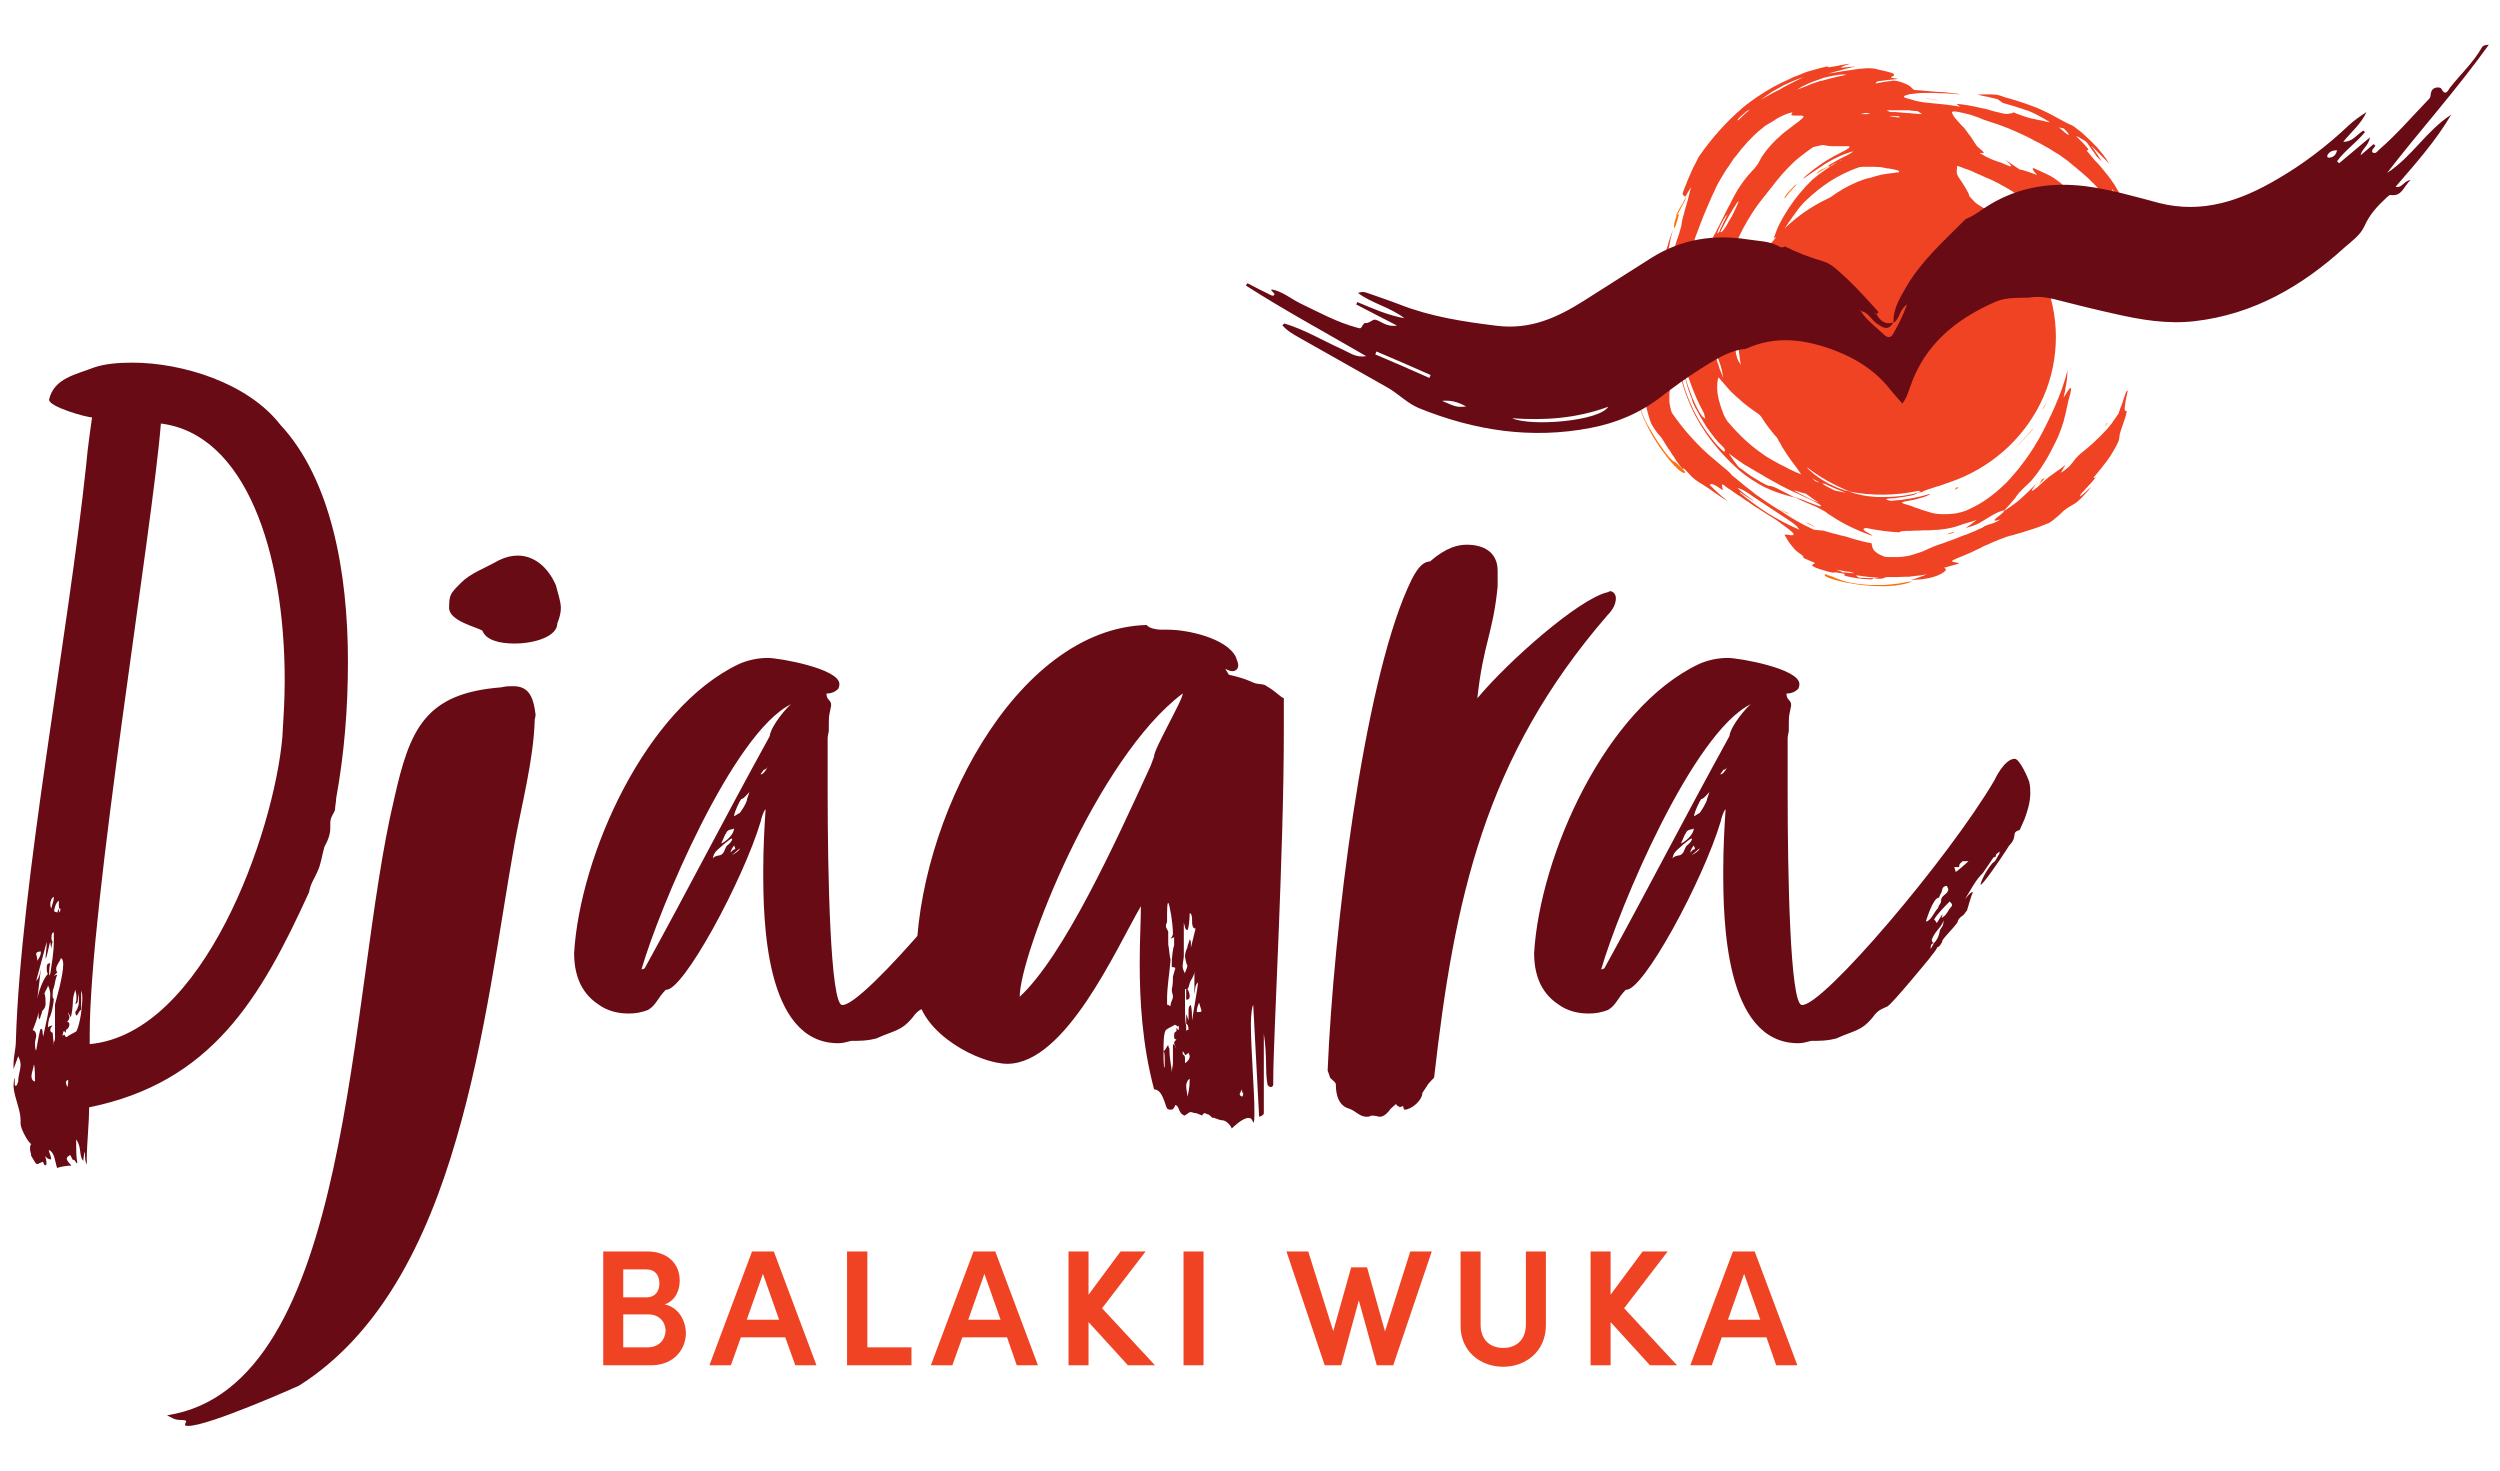 <?xml version="1.0" encoding="UTF-8"?> <!-- Generator: Adobe Illustrator 25.1.0, SVG Export Plug-In . SVG Version: 6.00 Build 0) --> <svg xmlns="http://www.w3.org/2000/svg" xmlns:xlink="http://www.w3.org/1999/xlink" version="1.1" id="Layer_1" x="0px" y="0px" viewBox="0 0 850 500" style="enable-background:new 0 0 850 500;" xml:space="preserve"> <style type="text/css"> .st0{fill:#EF4323;} .st1{fill:#FF7003;} .st2{fill:#680B14;} </style> <g> <g> <path class="st0" d="M703.6,68c-0.3-0.5-0.9-1.4-0.9-1.5c0.3,0.2,0.8,0.6,1.2,0.9c0.3,0.5,0.6,1,0.9,1.5 C704.3,68.6,703.9,68.3,703.6,68 M642.4,39.5c0.3,0,0.5-0.1,0.8-0.1c0.4,0,0.9,0,1.3,0.1c0.2,0,0.4,0,0.6,0c0.2,0,0.4,0,0.5,0.1 c0.4,0.1,0.3,0.2,0.4,0.3c-0.3,0-0.7,0-1,0C644.1,39.7,643.3,39.6,642.4,39.5 M577.5,89.4c0.1-0.1,0.2-0.3,0.3-0.4 c-0.4,1.5-0.8,3-1,4.5c-0.1,0.1-0.1,0.2-0.2,0.3l0.2-1.1c0.1-0.4,0.1-0.7,0.2-1.1C577.1,90.9,577.3,90.1,577.5,89.4 M632.5,38.8 c0.6-0.1,1.7-0.4,1.7-0.4c0.7,0,1.2,0.1,1.7,0.2c-0.4,0.1-0.8,0.1-1.2,0.2C634.1,38.8,633.3,38.8,632.5,38.8 M591,40.9 c-0.5,0,0-0.5,0.7-1.2c0.7-0.7,1.7-1.4,2-1.8c0.4-0.2,0.8-0.5,1.3-0.7C593.8,38.2,592.7,39.2,591,40.9 M563.1,128.5 c0-0.7-0.1-1.4-0.1-2.1c0-0.7,0-1.4,0-2.1c0.2,0.6,0.3,1.2,0.5,1.8c0.3,1.6,0.4,2.5,0.3,2.8C563.7,129.3,563.5,129.1,563.1,128.5 M701.7,43.7c1.2,1.2,1.7,1.9,1.7,2.1c0,0.1-0.1,0.1-0.4-0.1c-0.2-0.1-0.6-0.3-1-0.7c-0.7-0.6-1.3-1.2-2-1.7L701.7,43.7z M615.6,136.9c-0.3-0.3-0.5-0.7-0.7-1.1c-0.1-0.2-0.3-0.4-0.4-0.6c-0.1-0.1-0.1-0.2-0.2-0.3c-0.1-0.1-0.1-0.2-0.2-0.4 c0.1,0.1,0.2,0.2,0.3,0.3c0.1,0.1,0.2,0.2,0.3,0.3c0.2,0.2,0.3,0.3,0.5,0.5c0.1,0.2,0.3,0.3,0.4,0.5c0.1,0.1,0.1,0.2,0.2,0.2 c0.1,0.1,0.1,0.1,0.2,0.2c0.2,0.3,0.4,0.6,0.6,0.9c0.2,0.3,0.3,0.6,0.5,1c-0.1-0.1-0.2-0.2-0.3-0.3c-0.1-0.1-0.2-0.2-0.2-0.2 c-0.1-0.2-0.3-0.3-0.4-0.4C615.8,137.2,615.7,137,615.6,136.9 M624.3,193.7c0.8,0.1,1.5,0.2,2.2,0.4c0.4,0.1,0.8,0.1,1.1,0.2 c0.4,0,0.8,0.1,1.2,0.1c0.2,0,1.8,0.5,1.6,0.5c-0.5,0-1.1-0.1-1.7-0.1c-0.3,0-0.7-0.1-1-0.1c-0.4,0-0.7-0.1-1.1-0.1 C625.6,194.2,625,193.9,624.3,193.7 M584.6,78.7c-0.1,0.1-0.8,1-0.7,0.7c0.1-0.6,0.4-1.4,0.9-2.4c0.2-0.5,0.5-1,0.8-1.6 c0.3-0.5,0.6-1.1,1-1.7c0.3-0.3,0.5-0.6,0.8-0.9c-0.2,0.5-0.5,0.9-0.7,1.4c-0.2,0.5-0.5,0.9-0.7,1.4c-0.2,0.5-0.5,1-0.7,1.5 C585,77.6,584.8,78.1,584.6,78.7 M618.4,170.9c-0.8-0.3-1.5-0.6-2.2-0.9c-0.7-0.3-1.3-0.6-2-1c-0.3-0.2-0.7-0.3-1-0.5 c-0.3-0.2-0.7-0.4-1-0.5c-0.3-0.2-0.7-0.4-1.1-0.6c-0.4-0.2-0.8-0.4-1.2-0.7c0.4,0.1,0.8,0.2,1.1,0.3c0.3,0.1,0.7,0.2,1,0.3 c0.3,0.1,0.6,0.2,0.9,0.3c0.2,0,0.3,0.1,0.5,0.1c0.2,0,0.3,0.1,0.5,0.1c0.8,0.6,1.5,1,2.1,1.5 C616.8,169.9,617.5,170.3,618.4,170.9 M632,157.3c-0.6-0.2-1.1-0.3-1.5-0.4c-0.4-0.1-0.8-0.3-1.2-0.4c-0.7-0.2-1.2-0.4-1.5-0.6 c-0.7-0.4-1.1-0.8-1.8-1.6c0.2,0.1,0.3,0.2,0.5,0.3c0.2,0.1,0.3,0.2,0.5,0.2c0.3,0.2,0.6,0.3,0.9,0.5c0.2,0.1,0.3,0.2,0.4,0.2 c0.1,0.1,0.3,0.1,0.4,0.2c0.3,0.1,0.6,0.2,0.8,0.4c0.5,0.2,1,0.5,1.4,0.7C631.3,156.9,631.7,157.1,632,157.3 M672.1,71.5 c-1.2-0.6-1.9-0.8-2.5-1.2c-0.5-0.3-1-0.6-1.4-0.9c-0.4-0.3-0.8-0.5-1.1-0.8c-0.6-0.5-1.1-0.9-1.5-1.5c0.6,0.4,1.2,0.7,1.7,1 c0.5,0.3,1,0.7,1.6,1l0.4,0.2c0.1,0.1,0.2,0.2,0.4,0.3c0.3,0.2,0.5,0.4,0.8,0.6c0.3,0.2,0.5,0.4,0.8,0.6 C671.6,71,671.8,71.2,672.1,71.5 M583.8,122.7c0-0.2,0-0.3-0.1-0.5c0-0.1,0-0.3,0-0.4c0-0.2,0-0.4,0.1-0.4 c0.1-0.1,0.2,0.2,0.5,0.9c0.2,0.6,0.5,1.3,0.8,2.3c0.1,0.5,0.3,1,0.4,1.6c0.1,0.3,0.1,0.7,0.2,1c0.1,0.4,0.1,0.8,0.2,1.2 c-0.1-0.1-0.1-0.3-0.2-0.4c-0.1-0.1-0.1-0.3-0.1-0.4c-0.1-0.2-0.2-0.5-0.3-0.7c-0.2-0.5-0.4-1-0.6-1.4l-0.1-0.3l-0.1-0.4 c-0.1-0.2-0.2-0.5-0.2-0.7C584.1,123.7,583.9,123.2,583.8,122.7 M598.7,33.9c0.9-0.7,1.8-1.3,2.8-2c0.9-0.7,2-1.3,3.1-1.9 c0.6-0.3,1.2-0.6,1.8-1c0.6-0.3,1.3-0.6,2-0.9c0.4-0.2,0.7-0.3,1.1-0.5c0.4-0.2,0.8-0.3,1.2-0.5c0.8-0.3,1.7-0.6,2.6-0.9 c-0.8,0.4-1.5,0.7-2.1,1c-0.3,0.2-0.7,0.3-1,0.5c-0.3,0.2-0.6,0.3-1,0.5c-1.3,0.7-2.6,1.3-4,2.2c-0.6,0.3-1.5,0.7-2.6,1.3 C601.6,32.3,600.3,33,598.7,33.9 M575.6,127.1c-0.4-1.3-0.8-2.3-1-3.1c-0.2-0.9-0.3-1.5-0.4-2.1c0-0.6,0-1.1,0.1-1.5 s0.3-0.9,0.6-1.5l0,1c0,0.3,0,0.7,0,1c0,0.7,0.1,1.4,0.1,2.1c0,0.3,0.1,0.7,0.1,1c0,0.3,0.1,0.7,0.1,1 C575.4,125.7,575.5,126.3,575.6,127.1 M618.4,27.7c-0.6,0.2-1.2,0.4-1.8,0.6c-0.6,0.2-1.2,0.4-1.8,0.7c-0.6,0.3-1.3,0.5-2,0.8 c-0.3,0.1-0.7,0.3-1.1,0.4c-0.4,0.1-0.7,0.3-1.1,0.5c0.4-0.2,0.7-0.4,1-0.6c0.3-0.2,0.6-0.3,0.8-0.5c0.5-0.3,1-0.5,1.6-0.8 c0.6-0.3,1.3-0.6,2.3-1c0.5-0.2,1-0.4,1.7-0.6c0.6-0.2,1.4-0.5,2.2-0.8c1.4-0.3,2.5-0.5,3.3-0.7c0.8-0.1,1.4-0.2,1.9-0.3 c1-0.1,1.5-0.1,2.5,0c-1,0.2-1.9,0.4-2.8,0.6c-0.4,0.1-0.8,0.2-1.3,0.3c-0.4,0.1-0.8,0.2-1.2,0.3c-0.8,0.2-1.5,0.4-2.2,0.6 c-0.4,0.1-0.7,0.2-1.1,0.3C619,27.4,618.7,27.6,618.4,27.7 M653.5,38.8c-1.1-0.1-2.1-0.1-3-0.2c-0.9-0.1-1.8-0.2-2.6-0.2 c-0.8-0.1-1.6-0.1-2.4-0.2c-0.4,0-0.8-0.1-1.2-0.1c-0.4,0-0.8,0-1.2,0c-0.8,0-0.9-0.3-1.6-0.6c1,0,2,0,2.9,0c0.2,0,0.5,0,0.7,0 c0.2,0,0.4,0,0.7,0c0.4,0,0.9,0,1.3,0c0.4,0,0.8,0,1.3,0c0.2,0,0.4,0,0.6,0c0.2,0,0.4,0,0.6,0.1c0.8,0.1,1.6,0.1,2.4,0.2 C652.4,38.1,652.9,38.4,653.5,38.8 M665.8,68.6c2.6,1.2,4.8,2.4,6.9,3.9c0.1,0.3,0.2,0.5,0.1,0.5c-0.1,0.1-0.3,0-0.7-0.2 c-0.4-0.2-1-0.5-1.8-1c-0.4-0.2-0.9-0.5-1.4-0.7c-0.1-0.1-0.3-0.2-0.4-0.2c-0.1-0.1-0.3-0.1-0.5-0.2c-0.3-0.1-0.6-0.3-1-0.5 C666.6,69.7,666.2,69.3,665.8,68.6 M590.6,68.9l0.6-0.5c-0.1,0.2-0.2,0.5-0.3,0.7c-0.1,0.2-0.2,0.5-0.3,0.7 c-0.2,0.5-0.4,1-0.7,1.5c-0.1,0.3-0.3,0.6-0.4,0.9c-0.2,0.3-0.3,0.7-0.5,1c-0.2,0.4-0.4,0.8-0.7,1.2c-0.3,0.4-0.5,0.9-0.8,1.4 c-0.6,1.2-1.2,2-1.6,2.5c-0.4,0.5-0.7,0.7-1,0.6C586.6,75.4,588.5,72.1,590.6,68.9 M614.3,158.8c2.2,1.7,4.5,3.3,6.9,4.6 c2.5,1.4,5.1,2.7,8,3.8c-0.4-0.1-0.8-0.2-1.1-0.3l-0.6-0.1c-0.2,0-0.4-0.1-0.6-0.2c-0.7-0.2-1.5-0.5-2.2-0.8 c-0.4-0.1-0.7-0.3-1.1-0.5c-0.4-0.2-0.7-0.3-1.1-0.5c-0.3-0.2-0.7-0.3-1-0.5c-0.3-0.2-0.7-0.4-1-0.6c-1.3-0.7-2.5-1.6-3.6-2.4 c-0.5-0.4-1-0.9-1.5-1.3c-0.2-0.2-0.5-0.4-0.7-0.7C614.7,159.3,614.5,159,614.3,158.8 M579.7,142.3c-0.2-0.2-0.5-0.4-0.9-0.7 c-0.3-0.4-0.7-0.9-1.1-1.6c-1.5-2.6-2.7-5.6-3.8-8.8c-0.2-0.8-0.5-1.6-0.7-2.4c-0.1-0.2-0.1-0.4-0.2-0.6c-0.1-0.2-0.1-0.4-0.2-0.6 c-0.1-0.4-0.2-0.8-0.3-1.3c-0.4-1.7-0.7-3.4-0.9-5.2c-0.1-1,0-1.7,0-2.2c0.1,0.5,0.2,0.9,0.3,1.4c0,0.2,0.1,0.5,0.1,0.7l0.2,0.7 c0.2,0.9,0.4,1.8,0.7,2.7c0.5,1.8,1,3.6,1.7,5.4c1.3,3.6,2.8,7.2,4.8,10.8C579.4,141.1,580,142.5,579.7,142.3 M576.1,138 c0.1,0.2,0.2,0.4,0.3,0.6c0.1,0.2,0.2,0.4,0.3,0.5c0.2,0.4,0.4,0.7,0.6,1.1c0.2,0.4,0.4,0.7,0.6,1.1c0.1,0.2,0.2,0.4,0.3,0.5 c0.1,0.2,0.2,0.3,0.3,0.5c0.4,0.7,0.8,1.3,1.2,2c0.1,0.2,0.2,0.3,0.3,0.5c0.1,0.2,0.2,0.3,0.3,0.5c0.2,0.3,0.4,0.6,0.7,0.9 c0.4,0.6,0.8,1.2,1.3,1.8c0.4,0.6,0.9,1.1,1.3,1.6c0.2,0.3,0.4,0.5,0.7,0.8c0.2,0.3,0.5,0.5,0.7,0.7c0.5,0.5,0.9,0.9,1.3,1.4 c0.2,0.6,0.2,0.9,0.1,1c-0.1,0.1-0.3,0-0.6-0.2c-0.6-0.5-1.5-1.4-2.3-2.3c-2.1-2.5-4.2-5.3-6.2-8.7c-1.9-3.4-3.8-7.5-5.2-12.6 c-0.8-3.1-1.3-5.4-1.3-7.5c0-0.4,0-0.9,0-1.4c0-0.5,0-1,0-1.6c0-0.6,0-1.2,0-1.9c0-0.7,0.1-1.4,0.1-2.2c0.1,1.1,0.2,2.2,0.3,3.3 c0.1,0.5,0.1,1.1,0.2,1.6c0.1,0.5,0.1,1,0.2,1.5c0.2,1,0.3,2,0.5,3c0.2,1,0.4,1.9,0.6,2.9c0.2,0.9,0.4,1.9,0.7,2.8 c0.2,0.9,0.5,1.8,0.8,2.7c0.3,0.9,0.6,1.8,1,2.6C575.3,136.3,575.7,137.2,576.1,138 M591.9,167.8l-0.5-0.7 c0.4,0.3,0.8,0.6,1.2,0.9l1.2,0.8c0.8,0.5,1.6,1.1,2.4,1.6c-0.1-0.1-0.2-0.2-0.2-0.3c-1.7-1.2-3.4-2.5-5.2-4.1 c0.2-0.1,0.7,0.1,1.4,0.4c0.3,0.2,0.7,0.4,1.1,0.6c0.4,0.2,0.9,0.5,1.4,0.9c0.5,0.3,1,0.7,1.6,1.1c0.6,0.4,1.2,0.8,1.8,1.2 c1.2,0.8,2.6,1.7,3.9,2.6c2.2,1.4,4,2.6,5.5,3.6c0.4,0.2,0.7,0.5,1,0.7c0.3,0.2,0.6,0.4,0.9,0.6c0.6,0.4,1,0.8,1.4,1.1 c0.5,0.5,0.6,0.8,1,1.3c-3.8-1.6-7.3-3.5-10.6-5.5C597.8,172.4,594.8,170.2,591.9,167.8 M574.4,103.2c0,0.7-0.1,1.4-0.1,2 c-0.1,0.7-0.1,1.4-0.2,2.1c0.1,0.1,0.1,0.4,0.1,0.3c0.1-0.3,0.2-0.7,0.2-1c0-0.2,0.1-0.4,0.1-0.6c0-0.2,0.1-0.4,0.1-0.6 c0.2-1.3,0.4-2.2,0.5-2.9c0.2-0.7,0.3-1.1,0.4-1.2c0.2-0.3,0.3,0.3,0.6,1.5c0.3-1,0.6-2.1,1-3.5c-0.1,1.1-0.1,2.2-0.1,2.6 c-0.1,0.3-0.2,0.7-0.2,1c-0.1,0.3-0.1,0.7-0.2,1c-0.1,0.7-0.2,1.3-0.3,2c-0.1,0.3-0.1,0.6-0.1,1c0,0.3-0.1,0.6-0.1,0.9 c-0.1,0.6-0.2,1.2-0.3,1.7c-0.3,2.2-0.6,3.7-1,3.8c-0.4,0.1-0.8,0.3-1,1.3c-0.1,0.5-0.2,1.1-0.3,2c0,0.5,0,1,0,1.6 c0,0.6,0,1.3,0.1,2.1c-0.2-1.2-0.4-2.3-0.5-3.4c-0.1-1.1-0.2-2.1-0.2-3.1c0-0.2,0-0.5,0-0.7c0-0.2,0-0.5,0-0.7c0-0.4,0-0.9,0-1.3 c0-0.4,0-0.8,0-1.2c0-0.4,0.1-0.8,0.1-1.1c0.1-0.7,0.2-1.3,0.3-1.9c0-0.3,0.1-0.6,0.2-0.8c0.1-0.3,0.1-0.5,0.2-0.7 C573.8,104.3,574.1,103.6,574.4,103.2 M615,144.5c0-0.2-0.1-0.4-0.2-0.7c-0.1-0.2-0.2-0.5-0.4-0.8c-0.2-0.3-0.3-0.6-0.5-0.9 c-0.2-0.3-0.5-0.7-0.7-1c-0.2-0.4-0.5-0.8-0.8-1.2c-0.1-0.1-0.1-0.2-0.2-0.3c-0.1-0.1-0.1-0.2-0.2-0.3c-0.1-0.2-0.3-0.4-0.4-0.7 c-0.2-0.2-0.3-0.4-0.5-0.7c-0.2-0.2-0.3-0.5-0.5-0.7c-0.2-0.2-0.3-0.5-0.5-0.7c-0.2-0.2-0.3-0.5-0.5-0.8c-0.2-0.3-0.4-0.6-0.6-0.9 c-0.2-0.3-0.4-0.6-0.7-0.9c-0.2-0.3-0.4-0.6-0.7-1c-0.1-0.2-0.2-0.3-0.3-0.5c-0.1-0.2-0.2-0.3-0.3-0.5c-0.4-0.7-0.9-1.3-1.3-2.1 c-0.2-0.4-0.5-0.8-0.7-1.2c-0.2-0.4-0.5-0.9-0.8-1.5c0.4,0.2,0.8,0.5,1.2,1c0.1,0.1,0.2,0.2,0.3,0.4c0.1,0.1,0.2,0.2,0.3,0.4 c0.2,0.3,0.5,0.5,0.7,0.8c0.1,0.1,0.2,0.3,0.4,0.4c0.1,0.1,0.3,0.3,0.4,0.4c0.3,0.3,0.5,0.6,0.8,0.9c0.1,0.2,0.3,0.3,0.4,0.4 c0.1,0.1,0.3,0.3,0.4,0.4c0.3,0.3,0.6,0.6,0.9,0.8c0.1,0.6,0.3,1.1,0.4,1.5c0.1,0.2,0.1,0.5,0.2,0.7c0.1,0.2,0.1,0.5,0.2,0.7 c0.6,0.4,0.8,0.2,1.2,0.3c0.1,0,0.2,0.1,0.3,0.1c0.1,0.1,0.2,0.1,0.4,0.3c0.2,0.1,0.3,0.3,0.5,0.5c0.1,0.1,0.2,0.2,0.3,0.4 c0.1,0.1,0.1,0.1,0.2,0.2c0.1,0.1,0.1,0.2,0.2,0.2c0.7,1.9,1.8,4,2.8,5.8c0.2,0.4,0.5,0.9,0.7,1.3c0.1,0.2,0.2,0.4,0.3,0.6 c0.1,0.2,0.2,0.4,0.4,0.6c0.2,0.4,0.5,0.8,0.7,1.2c0.1,0.1,0.1,0.2,0.2,0.3l0.2,0.3c0.1,0.2,0.3,0.4,0.4,0.6 c-0.3-0.2-0.5-0.3-0.7-0.5c-0.2-0.1-0.4-0.3-0.6-0.5c-0.4-0.3-0.7-0.6-1.1-0.8c-0.3-0.2-0.6-0.5-0.8-0.7c-0.2-0.2-0.4-0.4-0.6-0.5 C615.2,145.6,615.1,145.1,615,144.5 M632.7,155.7c0,0.1,0,0.3,0,0.4c-0.6-0.1-0.9-0.2-1.2-0.3c-2.7-0.8-4.4-1.8-5.9-2.8 c-0.2-0.2-0.5-0.3-0.7-0.5c-0.2-0.2-0.5-0.3-0.7-0.5c-0.4-0.3-0.9-0.7-1.3-1c-0.1-0.1-0.2-0.2-0.3-0.2c-0.1-0.1-0.2-0.2-0.3-0.3 c-0.2-0.2-0.4-0.3-0.6-0.5c-0.2-0.2-0.4-0.3-0.5-0.5c-0.1-0.1-0.2-0.2-0.3-0.2c-0.1-0.1-0.2-0.2-0.2-0.3c-0.3-0.3-0.6-0.7-0.9-1 c-0.1-0.2-0.3-0.3-0.4-0.5c-0.1-0.2-0.2-0.3-0.3-0.5c-0.4-0.6-0.7-1.2-0.9-1.6c-0.1-0.5-0.3-1.1-0.5-1.6c-0.1-0.3-0.2-0.5-0.3-0.8 c-0.1-0.3-0.2-0.6-0.2-0.8c-0.1-0.6-0.3-1.1-0.4-1.6c-0.1-0.5-0.1-1-0.1-1.5c0.5,0.8,1.3,1.8,1.6,2.4c0.1,0.3,0.3,0.5,0.4,0.8 c0.1,0.3,0.3,0.5,0.4,0.8c0.3,0.5,0.6,1,0.9,1.5s0.6,1,1,1.5c0.2,0.3,0.4,0.5,0.6,0.8c0.1,0.1,0.2,0.3,0.3,0.4 c0.1,0.1,0.2,0.3,0.4,0.4c0.4,0.4,0.8,0.9,1.3,1.3c0.5,0.4,1.1,0.9,1.7,1.3c0.3,0.2,0.6,0.4,1,0.7c0.2,0.1,0.3,0.2,0.5,0.3 c0.2,0.1,0.3,0.2,0.5,0.3c0.3,0.2,0.7,0.4,1,0.6c0.3,0.2,0.7,0.4,1,0.6c0.6,0.3,1.2,0.6,1.7,0.9c0.5,0.3,1,0.5,1.2,0.8 c0.2,0.2,0.6,0.5,1.3,0.8c0.3,0.1,0.7,0.3,1,0.5c0.2,0.1,0.4,0.2,0.6,0.3c0.2,0.1,0.4,0.2,0.6,0.2c-0.2,0-0.4-0.1-0.6-0.1 c-0.2,0-0.3-0.1-0.5-0.1c-0.3-0.1-0.6-0.1-0.9-0.2C633.6,155.9,633.1,155.9,632.7,155.7 M610.5,76.6c-0.2,0.1-0.5,0.4-0.9,0.7 c-0.4,0.4-0.7,0.8-1.1,1.1c-0.3,0-0.5,0-1,0.2c-0.7,0.3-1.1,0.5-1.1,0.2c0-0.1,0.1-0.4,0.2-0.7c0.2-0.4,0.5-0.8,0.9-1.5 c0.1-0.2,0.3-0.4,0.4-0.6c0.1-0.2,0.3-0.4,0.4-0.6c0.3-0.4,0.5-0.7,0.8-1.1c0.1-0.1,0.1-0.2,0.2-0.3c0.1-0.1,0.1-0.2,0.2-0.3 c0.1-0.2,0.2-0.3,0.4-0.5c0.2-0.3,0.5-0.7,0.7-1c0.2-0.3,0.5-0.6,0.7-1c0.3-0.3,0.5-0.6,0.8-1c0.3-0.3,0.6-0.6,0.9-1 c0.3-0.3,0.6-0.7,1-1c2.5-2.4,5.1-4.5,8.1-6.5c3-1.9,6.3-3.6,10.2-4.9c0.4,0,0.8-0.1,1.2-0.1c0.2,0,0.4,0,0.6,0c0.2,0,0.4,0,0.6,0 c0.8,0,1.5,0,2.3,0c0.7,0,1.4,0.1,2.1,0.1c0.6,0,1.2,0.2,1.8,0.3c0.4,0.1,0.9,0.2,1.4,0.2c0.5,0.1,1.1,0.2,1.6,0.3 c0.5,0.1,1,0.2,1.3,0.3c0.3,0.1,0.5,0.3,0.5,0.4c0,0.1-0.1,0.2-0.1,0.3c-0.6,0-1.1,0.1-1.7,0.2c-0.6,0.1-1.2,0.1-1.8,0.2 c-1.2,0.2-2.4,0.3-3.6,0.7c-0.3,0.1-0.6,0.1-0.9,0.2l-0.2,0.1l-0.2,0.1c-0.2,0-0.3,0.1-0.5,0.1c-0.3,0.1-0.6,0.2-1,0.3 c-0.2,0-0.3,0.1-0.5,0.1c-0.2,0-0.3,0.1-0.5,0.1c-0.6,0.2-1.3,0.4-2,0.7c-0.7,0.2-1.3,0.5-2,0.8c-2.7,1.2-5.4,2.7-8.1,4.7 c-0.2,0.1-0.3,0.2-0.5,0.4c-0.2,0.1-0.3,0.3-0.5,0.4c-0.3,0.3-0.7,0.5-1,0.8c-0.3,0.3-0.7,0.6-1,0.9c-0.3,0.3-0.6,0.6-1,0.9 c-0.3,0.3-0.6,0.7-0.9,1c-0.2,0.2-0.3,0.3-0.5,0.5c-0.2,0.2-0.3,0.3-0.5,0.5c-0.3,0.4-0.6,0.7-0.9,1.1c-0.1,0.2-0.3,0.4-0.4,0.5 c-0.1,0.2-0.3,0.4-0.4,0.6c-0.4,0.2-0.8,0.3-1.2,0.4c-0.2,0.1-0.4,0.1-0.6,0.2c-0.2,0.1-0.4,0.2-0.6,0.2c-0.4,0.2-0.8,0.3-1.2,0.5 C611.2,76.2,610.9,76.4,610.5,76.6 M608.5,140.8c-0.3-0.3-0.5-0.5-0.8-0.7c-0.2-0.2-0.4-0.4-0.6-0.6c-0.4-0.4-0.8-0.7-1.1-0.9 c-0.7-0.5-1.2-0.9-1.8-1.4c-2.9-2.3-5.5-4.7-7.9-7.5c-0.4-0.5-0.9-1-1.3-1.6c-0.4-0.5-0.8-1-1.3-1.6c-0.2-0.3-0.4-0.5-0.6-0.8 c-0.2-0.3-0.4-0.5-0.6-0.8c-0.2-0.3-0.4-0.6-0.6-0.9c-0.2-0.3-0.4-0.6-0.6-0.9c-0.2-0.3-0.4-0.7-0.6-1.2c-0.1-0.2-0.2-0.4-0.2-0.7 c-0.1-0.2-0.1-0.5-0.2-0.7c-0.1-0.5-0.2-1-0.2-1.5c0-0.5,0-1,0-1.5c0.1-0.7,0.2-1.2,0.3-1.7c0.1-0.5,0.3-0.8,0.5-1 c0.6-0.8,1.3-0.9,1.9-1.4c0.2-0.1,0.4-0.6,0.4-1.3c0.1-3.1,0.5-2.2,0.9-1.4c0.2,0.4,0.3,0.8,0.5,1.2c0.1,0.2,0.2,0.5,0.3,0.7 c0.1,0.3,0.2,0.5,0.3,0.8c0.3,1.2,0.8,2.3,1.2,3.4c0.2,0.6,0.5,1.1,0.7,1.6c0.1,0.3,0.2,0.5,0.3,0.8c0.1,0.3,0.3,0.5,0.4,0.8 c1,2.1,2.2,4.2,3.6,6.2c1.7,2.5,3.7,5.4,6,7.8c0.4,0.4,0.8,0.8,1.1,1.2c0.2,0.2,0.3,0.4,0.5,0.6c0.1,0.2,0.3,0.4,0.4,0.6 c0.6,0.7,1,1.6,1.5,2.5c0.5,1.1,1.4,2.2,1.7,3c0.3,0.7,0.1,1,0.2,1.6c-0.3-0.2-0.7-0.4-1-0.6c-0.3-0.2-0.7-0.4-1-0.6 c-0.3-0.2-0.7-0.5-1.1-0.7C609.2,141.5,608.9,141.2,608.5,140.8 M605.8,151.7c0.1,0.3,0.3,0.6,0.5,0.8c0.2,0.3,0.3,0.6,0.5,0.8 c0.4,0.6,0.7,1.2,1.1,1.7c0.4,0.6,0.8,1.1,1.2,1.7c0.1,0.1,0.2,0.3,0.3,0.4c0.1,0.1,0.2,0.3,0.3,0.4c0.2,0.3,0.4,0.5,0.6,0.8 c0.2,0.3,0.4,0.5,0.6,0.8c0.2,0.3,0.3,0.5,0.5,0.7c0.3,0.5,0.6,0.9,1,1.5c-0.5-0.2-1.1-0.5-1.7-0.7c-0.6-0.3-1.1-0.5-1.7-0.8 c-0.3-0.1-0.6-0.3-0.8-0.4c-0.1-0.1-0.3-0.1-0.4-0.2c-0.1-0.1-0.3-0.1-0.4-0.2c-0.5-0.3-1.1-0.6-1.6-0.8c-0.8-0.4-1.5-0.8-2.2-1.2 c-0.4-0.2-0.7-0.4-1.1-0.6c-0.4-0.2-0.7-0.4-1-0.6c-0.3-0.2-0.7-0.4-1-0.6c-0.3-0.2-0.7-0.4-1-0.7c-0.7-0.5-1.4-1-2.1-1.5 c-3.7-2.8-7.3-6.4-10.2-9.9c-0.4-0.7-0.7-1.3-0.9-1.6c-0.2-0.4-0.3-0.6-0.3-0.7c-0.3-0.9-0.6-1.6-0.9-2.4 c-0.2-0.8-0.4-1.5-0.6-2.1c-0.1-0.3-0.2-0.6-0.2-0.9c-0.1-0.3-0.1-0.6-0.2-0.9c-0.1-0.6-0.2-1.1-0.2-1.6c-0.1-1-0.1-1.8,0-2.5 c0.1-0.7,0.1-1.4,0.3-1.9c0-0.2,0.1-0.1,0.3,0c0.1,0.1,0.3,0.3,0.4,0.5c0.9,1,1.7,2,2.6,3c0.4,0.5,0.9,1,1.3,1.4 c0.5,0.4,0.9,0.9,1.4,1.3c0.3,0.3,0.6,0.6,0.9,0.8c0.3,0.3,0.6,0.5,0.9,0.8l0.9,0.8l0.5,0.4c0.2,0.1,0.3,0.2,0.5,0.4 c0.6,0.5,1.3,0.9,1.9,1.4c0.7,0.5,1.3,0.9,2,1.4c0.1,0.1,0.3,0.2,0.5,0.4c0.2,0.1,0.3,0.3,0.5,0.4c0.4,0.3,0.8,0.6,1.2,1 c0.4,0.4,0.9,0.7,1.4,1.1c0.2,0.2,0.5,0.4,0.7,0.6c0.2,0.2,0.5,0.4,0.8,0.6c0.2,0.6,0.4,1.3,0.6,1.8c0.2,0.6,0.4,1.1,0.6,1.7 c0.2,0.6,0.4,1.1,0.7,1.7C605.2,150.5,605.5,151.1,605.8,151.7 M605.5,39.6c0.3-0.1,0.5-0.2,0.8-0.4c0.3-0.1,0.5-0.2,0.8-0.3 c0.5-0.2,1-0.4,1.4-0.5c0.8-0.2,1.2-0.2,0.7,0.3c-0.6,0.7,0.5,0.5,1.2,0.6c0.2,0,0.5,0,0.8,0c0.3,0,0.7,0,1,0c0.6,0,1.1,0.1,1,0.4 c-0.1,0.3-0.6,0.8-1.4,1.4c-0.8,0.6-1.8,1.4-2.9,2.2c-1.5,1.1-2.9,2.2-4,3.3c-0.6,0.5-1.2,1-1.7,1.6c-0.5,0.5-1,1-1.4,1.5 c-0.9,1-1.6,1.9-2.2,2.8c-0.3,0.4-0.6,0.8-0.8,1.2c-0.2,0.4-0.4,0.8-0.6,1.1c-0.1,0.3-0.4,0.7-0.7,1.2c-0.2,0.2-0.4,0.5-0.6,0.8 c-0.2,0.3-0.5,0.6-0.8,0.9c-2.6,2.7-4.1,5-5.4,7c-0.6,1-1.1,2.1-1.7,3.1c-0.5,1-1,2.1-1.6,3.1c-1.1,2.3-2.5,4.9-3.9,7.8 c-0.2,0.4-0.4,0.8-0.7,1.2c-0.2,0.5-0.5,0.9-0.7,1.4c-0.5,0.9-0.9,1.6-1.1,1.9c-3,4-5.6,8.1-7.8,12.5c-0.4,0.9-0.7,1.2-0.7,0.5 c0-0.3,0-0.8,0.1-1.5c0.1-0.7,0.3-1.7,0.6-2.8c0.1-0.7,0.4-1.5,0.5-2.2c0.2-0.7,0.4-1.4,0.5-2.1c0.2-0.7,0.4-1.3,0.6-2 c0.2-0.6,0.4-1.3,0.6-1.9c0.2-0.6,0.4-1.2,0.6-1.8c0.1-0.3,0.2-0.6,0.3-0.9c0.1-0.3,0.2-0.6,0.3-0.8c0.4-1.1,0.8-2.2,1.2-3.2 c1.5-4.1,3-7.4,4.3-10.4c0.5-1,1-2,1.4-3c0.5-1,1-2,1.6-2.9c0.3-0.5,0.6-1,0.9-1.5c0.3-0.5,0.6-1,0.9-1.5c0.2-0.2,0.3-0.5,0.5-0.7 c0.2-0.2,0.3-0.5,0.5-0.7c0.3-0.5,0.7-1,1-1.5c0.2-0.2,0.3-0.5,0.5-0.8c0.2-0.2,0.4-0.5,0.6-0.7c0.4-0.5,0.8-1,1.2-1.5 c0.2-0.2,0.4-0.5,0.6-0.8c0.2-0.3,0.4-0.5,0.6-0.7c0.4-0.5,0.9-1,1.3-1.5c0.2-0.3,0.5-0.5,0.7-0.8c0.2-0.2,0.5-0.5,0.7-0.7 c0.5-0.5,1-1,1.5-1.5c0.5-0.5,1.1-1,1.7-1.5c0.6-0.5,1.2-1,1.8-1.5c1.2-0.7,2.2-1.3,3.2-1.9C604.1,40.3,604.9,39.9,605.5,39.6 M588.1,160.7c-0.8-0.7-1.5-1.4-2.2-1.9c-0.7-0.6-1.3-1.1-1.9-1.6c-1.2-1-2.2-1.9-3.3-2.8c-4.5-4.1-8.5-8.6-12.3-14.1 c-0.3-0.9-0.5-1.7-0.6-2.3c-0.1-0.6-0.2-1-0.2-1.2c0-1.5-0.1-2.9,0.1-3.9c0.2-1.1,0.5-2.2,0.8-3.2c0.3-1,0.6-2,0.9-3.1 c0.1-0.4,0.1-0.9,0.2-1.5c0.1-0.6,0.1-1.3,0.2-1.9c0.1-0.7,0.2-0.9,0.4-0.4c0.1,0.2,0.2,0.6,0.3,1.2c0.1,0.3,0.1,0.6,0.2,1 c0.1,0.4,0.2,0.8,0.3,1.2c1.2,5.8,3.2,10.8,5.4,15.1c2.3,4.3,4.9,8,7.8,11.4c0.7,0.8,1.3,1.5,2,2.2c0.7,0.7,1.3,1.4,2,2.1 c0.7,0.6,1.4,1.3,2,1.9c0.3,0.3,0.7,0.6,1,0.9c0.3,0.3,0.7,0.5,1,0.8c0.3,0.3,0.7,0.5,1,0.8c0.3,0.3,0.7,0.5,1,0.7 c0.6,0.5,1.3,0.9,1.9,1.3c0.6,0.4,1.2,0.7,1.8,1.1c0.6,0.3,1.1,0.6,1.6,0.9c1,0.5,2,0.9,2.9,1.3c0.9,0.4,1.8,0.7,2.7,1 c0.9,0.3,1.7,0.5,2.6,0.8c0.9,0.2,1.7,0.5,2.6,0.7c-2.3-1.2-4.2-2.2-5.6-2.9c-1.4-0.7-2.4-1.1-3.1-1.1c-0.4,0-1-0.3-1.8-0.7 c-0.8-0.4-1.6-0.9-2.4-1.4c-0.5-0.3-1-0.6-1.5-0.9c-0.5-0.3-1-0.6-1.5-1c-0.1-0.1-0.3-0.2-0.4-0.3c-0.1-0.1-0.3-0.2-0.4-0.3 c-0.3-0.2-0.5-0.4-0.8-0.6c-0.5-0.4-1-0.8-1.6-1.1c-1.2-1.5-2.3-3-3.4-4.7c0.2,0.1,0.4,0.2,0.6,0.4c0.4,0.3,0.9,0.7,1.3,1 c0.5,0.3,0.9,0.7,1.4,1c0.5,0.3,0.9,0.6,1.3,0.9c0.4,0.3,0.9,0.6,1.3,0.8c0.5,0.3,1,0.6,1.5,0.9c0.5,0.3,1.1,0.6,1.7,1 c0.3,0.2,0.6,0.4,0.9,0.5c0.1,0.1,0.3,0.2,0.5,0.3c0.2,0.1,0.3,0.2,0.5,0.3c0.6,0.4,1.3,0.8,2,1.2c2.8,1.6,5.9,3.3,9.6,5 c0.5,0.2,1,0.4,1.6,0.7c0.3,0.1,0.5,0.3,0.8,0.4c0.3,0.1,0.6,0.3,0.9,0.4c2.1,1,4.4,2,5.3,2.8c0.4,0.4,0.2,0.4-0.3,0.3 c-0.6-0.1-1.5-0.5-2.6-0.9c-0.2-0.1-0.4-0.2-0.6-0.2c-0.2-0.1-0.4-0.2-0.5-0.2c-0.4-0.2-0.7-0.3-1-0.4c-0.3-0.1-0.6-0.3-0.9-0.4 c-0.3-0.1-0.6-0.2-0.9-0.3c-1.1-0.4-1.9-0.7-2.6-0.9c0.2,0.1,0.3,0.1,0.5,0.2c4.2,2.1,6.4,2.8,8,3.6c0.4,0.2,0.8,0.4,1.1,0.6 c0.4,0.2,0.7,0.4,1.1,0.6c0.4,0.2,0.7,0.5,1.1,0.8c0.4,0.3,0.9,0.6,1.4,0.9c3.9,2.6,8.6,4.9,13.9,6.7c-0.4-0.5-1.6-1-2.4-1.5 c-0.8-0.5-1.1-1,0.1-1.2c3.9,0.8,7.5,1.3,11.2,1.5c0.4-0.2,0.6-0.3,0.9-0.4c0.5,0,1.1,0,1.6-0.1c0.3,0,0.5,0,0.8,0 c0.2,0,0.5,0,0.7,0c1-0.1,1.9-0.1,2.8-0.1c0.9-0.1,1.7-0.1,2.5-0.1c0.4,0,0.8,0,1.2,0c0.4,0,0.8-0.1,1.2-0.1 c0.7,0,1.4-0.1,2.1-0.1c0.7-0.1,1.4-0.2,2.1-0.3c1.5-0.2,3.2-0.6,5.4-1.4c1.1-0.5,3-0.8,5.1-1.6c-0.6,0.5-1.2,0.9-1.8,1.4 c-0.6,0.4-1.3,0.9-1.9,1.3c0.8-0.2,1.5-0.4,2.1-0.6c0.6-0.2,1.1-0.4,1.6-0.6c0.5-0.2,0.9-0.4,1.2-0.6c0.4-0.2,0.7-0.4,1-0.6 c0.7-0.4,1.3-0.8,2.1-1.3c0.2-0.1,0.4-0.2,0.7-0.4c0.2-0.1,0.5-0.3,0.7-0.4c0.5-0.3,1.1-0.6,1.8-0.9c0.6-0.2,1-0.4,1.4-0.5 c0.3-0.1,0.5-0.1,0.6-0.1c0.1,0.1-0.2,0.6-1.2,1.4c-0.9,0.7-1.8,1.4-2.1,1.8c-0.3,0.4,0.1,0.5,2-0.1l-1.4,0.8 c-0.3,0.1-0.6,0.2-0.9,0.4c-0.3,0.1-0.6,0.2-1,0.3c-0.7,0.2-1.4,0.5-2.2,0.8c-0.3,0.2-0.8,0.6-0.7,0.5c-0.8,0.4-1.7,0.7-2.4,1.1 c-0.8,0.3-1.5,0.6-2.2,0.9c-0.3,0.1-0.7,0.3-1,0.4c-0.3,0.1-0.6,0.2-0.9,0.3c-0.6,0.2-1.1,0.4-1.5,0.6c-0.6,0.2-1.2,0.5-1.8,0.7 c-0.6,0.2-1.2,0.4-1.7,0.6c-0.6,0.2-1.1,0.4-1.6,0.6c-0.5,0.2-1,0.4-1.5,0.5c-0.5,0.2-0.9,0.3-1.4,0.5c-0.4,0.2-0.8,0.3-1.2,0.5 c-0.8,0.3-1.4,0.6-2,0.9c-1.1,0.6-3,1.1-4.5,1.6c-0.2,0.1-0.4,0.1-0.7,0.2c-0.2,0.1-0.5,0.1-0.8,0.2c-0.6,0.1-1.2,0.2-2,0.3 c-0.4,0-0.8,0.1-1.2,0.1c-0.4,0-0.9,0-1.4,0c-0.5,0-1,0-1.6,0c-0.6,0-1.1,0-1.8-0.1c-1.1-0.4-1.9-0.8-2.5-1.2 c-0.3-0.2-0.5-0.4-0.8-0.6c-0.2-0.2-0.4-0.4-0.5-0.6c-0.5-0.8-0.5-1.5-0.7-2.2c-0.9-0.2-1.7-0.3-2.5-0.5c-0.8-0.2-1.6-0.4-2.3-0.6 c-0.4-0.1-0.7-0.2-1.1-0.3c-0.3-0.1-0.7-0.2-1-0.3c-0.7-0.2-1.3-0.4-1.9-0.6c-0.6-0.1-1.2-0.3-1.8-0.4c-0.6-0.2-1.2-0.3-1.8-0.5 c-0.6-0.1-1.2-0.3-1.9-0.5c-0.6-0.2-1.3-0.4-2.1-0.6c-0.7,0-1.9-0.2-3.2-0.3c-4.2-1.9-8.1-4.2-11.7-6.7l0.1,0.1 c-1.8-1-3.4-2.2-5-3.2c-0.8-0.5-1.5-1.1-2.3-1.6c-0.2-0.1-0.4-0.3-0.6-0.4c-0.2-0.1-0.4-0.3-0.5-0.4c-0.4-0.3-0.7-0.5-1-0.8 c-1.4-1-2.7-2.1-3.9-3.1c-0.6-0.5-1.2-1-1.8-1.5c-0.3-0.2-0.6-0.5-0.9-0.7c-0.1-0.1-0.3-0.2-0.4-0.4 C588.3,160.9,588.2,160.8,588.1,160.7 M626.3,54.3c-4.1,2.2-7.3,4.4-10.1,6.8c-0.1,0.1-0.2,0.2-0.3,0.3c-0.1,0.1-0.2,0.2-0.3,0.3 c-0.2,0.2-0.4,0.4-0.5,0.5c-0.3,0.4-0.7,0.7-1,1c-0.7,0.8-1.2,1.4-1.9,2.2c-2.9,3.4-5.3,7.1-7.2,10.8c-0.4,0.8-0.7,1.5-1,2.3 c-0.3,0.8-0.6,1.6-0.9,2.4c0.1,0,0.4-0.1,0.8-0.2c-0.5,0.7-0.9,1.4-1,1.4c-1.4,0.9-3.4,3.8-4.7,5.6c-0.5,0.7-0.9,1-1.3,1.3 c-0.4,0.3-0.7,0.4-1.2,0.8c0.1-0.3,0.2-0.6,0.3-0.9c0.1-0.3,0.2-0.6,0.3-0.9c0.2-0.6,0.4-1.1,0.6-1.6c0.2-0.5,0.4-1,0.6-1.4 c0.1-0.2,0.2-0.5,0.3-0.7c0.1-0.2,0.2-0.5,0.3-0.7c-0.2,0.2-0.4,0.4-0.5,0.6c-0.2,0.2-0.3,0.4-0.5,0.6c-0.3,0.4-0.7,0.7-1,1 c-0.6,0.7-1.1,1.2-1.6,1.7c-0.1,0.1-0.2,0.2-0.4,0.3c-0.1,0.1-0.2,0.2-0.3,0.3c-0.2,0.2-0.4,0.4-0.6,0.5c-0.4,0.3-0.8,0.4-1.1,0.5 c-0.2,0-0.4,0.1-0.7,0.3c-0.1,0.1-0.2,0.1-0.4,0.2c-0.1,0.1-0.2,0.2-0.4,0.3c-0.5,0.4-1,0.8-1.4,0.9c-0.7,0.2-1.2-0.3-1.9-0.5 c0,0.2,0-0.1,0.1-0.4c1.6-4.5,3.3-8.5,5.3-12.3c2-3.7,4.2-7.2,6.9-10.5c0.6-0.7,1.1-1.3,1.5-1.9c0.5-0.6,0.9-1.1,1.3-1.6 c2.3-3.1,4.7-5.8,7.5-8.5c0.4-0.4,0.9-0.8,1.4-1.2c0.5-0.4,1-0.8,1.5-1.2c1.1-0.9,2.3-1.7,3.7-2.7c1.6-0.3,2.9-0.7,3.3-0.7 c0.9,0.2,2,0.4,3.3,0.4c0.7,0,1.5,0,2.3,0c0.4,0,0.9,0,1.3,0c0.5,0,0.9,0,1.4,0c0.9,0,0.9,0.2,0.4,0.7c-0.3,0.2-0.7,0.5-1.3,0.8 c-0.6,0.3-1.3,0.7-2.1,1.1c-4,2-7.6,4.5-10.9,7.3c-0.5,0.4-0.9,0.8-1.1,1.2c0.3-0.2,0.7-0.5,1-0.7c0.3-0.2,0.6-0.5,1-0.7 c0.6-0.4,1.3-0.9,1.9-1.3c0.6-0.4,1.2-0.8,1.8-1.2c0.3-0.2,0.6-0.4,0.9-0.6c0.3-0.2,0.6-0.4,0.9-0.6c2.5-1.5,5.4-3.1,9.6-4.3 c-0.8,0.6-1,0.8-1.8,1.2c-1.9,0.9-3.8,1.9-5.8,3.1c-1.7,1-0.9,0.9-0.2,0.9l0,0c-0.1-0.1,0.1-0.4,0.8-0.7c0.3-0.2,0.8-0.4,1.3-0.6 c0.3-0.1,0.6-0.3,0.9-0.4C625.5,54.6,625.9,54.4,626.3,54.3 M616.1,162.6c0.6,0.4,1.2,0.7,1.7,1c0.5,0.3,1,0.6,1.5,0.8 c0.4,0,0.9,0.1,1.1,0.1c2.1,1,4.2,1.9,7.1,3c-0.2,0-0.4-0.1-0.6-0.1c-0.2,0-0.4-0.1-0.5-0.1c-0.3-0.1-0.6-0.1-0.9-0.2 c-0.6-0.1-1.1-0.2-1.6-0.3c-0.8-0.4-1.6-0.8-2.4-1.2c-0.8-0.4-1.5-0.9-2.2-1.3c-0.6-0.2-0.9-0.3-1.3-0.4c-0.3-0.1-0.6-0.2-0.8-0.3 C616.9,163.3,616.6,163.1,616.1,162.6 M627.4,150.1c-0.5-0.3-0.9-0.6-1.3-0.9c-0.3-0.2-0.5-0.5-0.7-0.7c-0.3-0.4-0.5-0.7-0.8-1 c-0.1-0.2-0.2-0.4-0.3-0.6l-0.3-0.6c0.8,0.6,1.1,0.9,1.1,1c0,0.2-0.3,0.2-0.6,0.2C626.7,148.8,627.1,149.3,627.4,150.1 M631.1,161.7c0.2,0.1,0.3,0.2,0.5,0.3c0.2,0.1,0.5,0.2,0.7,0.4c0.3,0.1,0.6,0.3,0.9,0.4c0.2,0.1,0.3,0.2,0.5,0.2 c0.1,0,0.2,0.1,0.3,0.1c0.1,0,0.2,0.1,0.3,0.1c-0.1,0-0.2,0-0.3-0.1c-0.1,0-0.2-0.1-0.3-0.1c-0.2-0.1-0.4-0.1-0.5-0.2 c-0.4-0.1-0.7-0.2-1-0.3c-0.7-0.2-1.3-0.5-1.9-0.7c-0.3-0.1-0.6-0.3-0.8-0.4c-0.3-0.1-0.5-0.2-0.7-0.4c-0.5-0.3-0.9-0.5-1.3-0.8 c-0.2-0.1-0.4-0.3-0.5-0.4c-0.1-0.1-0.2-0.1-0.2-0.2c-0.1-0.1-0.1-0.1-0.2-0.2c-0.3-0.3-0.5-0.5-0.7-0.7c-0.4-0.5-0.6-0.9-0.6-1.3 c0.8,0.5,1.4,0.9,2,1.3c0.6,0.3,1.2,0.7,1.7,1c0.2,0,0.4,0,0.6,0c0.2,0,0.4,0,0.7,0.1c0.5,0.1,1,0.2,1.6,0.4 c0.6,0.1,1.1,0.3,1.7,0.4c0.3,0.1,0.6,0.1,0.8,0.2c0.3,0.1,0.6,0.1,0.8,0.1c0.6,0.1,1.3,0.2,1.9,0.3c0.6,0.1,1.3,0.1,1.9,0.2 c0.6,0.1,1.3,0.1,2,0.1c0.7,0,1.3,0.1,2,0c3.2,0,5.9-0.5,8.4-1.1l1-0.2l0.5-0.1c0.2,0,0.3-0.1,0.5-0.1c0.6-0.2,1.3-0.4,1.9-0.5 c1.3-0.4,2.6-0.8,4-1.3c0.4-0.1,0.7-0.2,1-0.4c0.3-0.1,0.6-0.3,1-0.4c0.6-0.3,1.3-0.6,1.9-0.9c1.4-0.7,1.5-1,1-1.1h0.1 c-0.7,0.3-1.3,0.6-2,0.8c-0.3,0-0.7,0-1,0.1l0.9-0.4c0.3-0.1,0.6-0.3,0.9-0.4c2.5-1.1,4.8-2.4,7.1-3.9c2.3-1.5,4.5-3.3,6.7-5.4 c-0.3,0.2-0.6,0.5-0.8,0.7c-0.3,0.2-0.6,0.4-0.8,0.7c-0.3,0.2-0.5,0.4-0.8,0.6c-0.3,0.2-0.5,0.4-0.8,0.6c-0.3,0.2-0.5,0.4-0.8,0.5 c-0.2,0.2-0.5,0.4-0.7,0.5c-0.5,0.3-1,0.6-1.4,1c-2.9,2-6,3.7-9.2,5c-3.2,1.3-6.6,2.4-10.1,3c-0.3,0.1-0.6,0.1-0.9,0.2 c-0.3,0.1-0.6,0.1-0.9,0.1c-0.6,0.1-1.2,0.2-1.7,0.3c-0.6,0.1-1.2,0.1-1.8,0.2l-0.9,0.1c-0.3,0-0.6,0-0.9,0l-1.8,0.1 c-0.6,0-1.2,0-1.8,0l-0.9,0c-0.3,0-0.6,0-0.9,0c-0.6,0-1.2-0.1-1.8-0.1c-0.9-0.1-1.8-0.2-2.6-0.3c-0.8-0.1-1.5-0.3-2.1-0.4 c-0.6-0.1-1.2-0.3-1.8-0.5c-0.3-0.1-0.5-0.2-0.8-0.2c-0.2-0.1-0.5-0.2-0.7-0.3c-1.8-0.7-2.9-1.6-4.1-2.8c0.5,0.2,1,0.4,1.4,0.6 c0.5,0.2,1,0.4,1.5,0.6c0.5,0.2,1,0.3,1.5,0.5c0.2,0.1,0.5,0.2,0.7,0.3l0.7,0.2c1.5,0.5,2.9,0.8,4.4,1.1c0.7,0.1,1.4,0.2,2.2,0.3 c0.7,0.1,1.4,0.1,2.1,0.2c2.8,0.2,5.6,0,8.2-0.4c1.1-0.2,2.2-0.4,3.3-0.7c0.5-0.1,1.1-0.2,1.6-0.4c0.5-0.2,1-0.3,1.5-0.5 c0.3-0.1,0.5-0.1,0.8-0.2c0.3-0.1,0.5-0.2,0.8-0.3c0.3-0.1,0.5-0.2,0.8-0.3c0.3-0.1,0.5-0.2,0.8-0.3c1-0.4,2.1-0.8,3.1-1.3 c1.8-0.7,3.5-1.7,5.2-2.6c0.4-0.3,0.8-0.5,1.3-0.8l0.6-0.4l0.6-0.4c0.4-0.3,0.8-0.5,1.2-0.8c0.4-0.3,0.8-0.6,1.2-0.9 c0.2-0.1,0.4-0.3,0.6-0.4c0.2-0.1,0.4-0.3,0.6-0.5c0.4-0.3,0.8-0.6,1.2-0.9c0.4-0.3,0.8-0.7,1.2-1c0.2-0.2,0.4-0.3,0.6-0.5 c0.2-0.2,0.4-0.3,0.6-0.5c0.4-0.3,0.8-0.7,1.2-1c0.4-0.4,0.7-0.7,1.1-1.1c0.2-0.2,0.4-0.4,0.6-0.6c0.2-0.2,0.4-0.4,0.5-0.6 c0.4-0.4,0.8-0.8,1.1-1.2c0.3-0.4,0.6-0.7,0.9-1.1c0.2-0.2,0.3-0.4,0.5-0.6l0.4-0.6c0.3-0.4,0.6-0.8,0.8-1.2 c0.3-0.4,0.5-0.8,0.8-1.2l0.4-0.6c0.1-0.2,0.2-0.4,0.3-0.6c0.2-0.4,0.5-0.8,0.7-1.3c0.2-0.4,0.4-0.9,0.6-1.3 c0.2-0.4,0.4-0.8,0.6-1.3c0.3-0.6,0.5-1.2,0.6-1.6c0.1-0.4,0-0.6-0.3-0.4c-0.3,0.4-0.5,0.8-0.8,1.3l-0.4,0.6 c-0.1,0.2-0.3,0.4-0.4,0.6c-0.3,0.4-0.6,0.8-0.9,1.2c-0.3,0.4-0.6,0.8-0.9,1.2c-0.2,0.2-0.3,0.5-0.5,0.7l-0.5,0.7l-0.5,0.7 c-0.1,0.1-0.2,0.2-0.2,0.3l-0.3,0.3c-0.4,0.4-0.7,0.9-1.1,1.3c-0.4,0.4-0.8,0.9-1.1,1.3c-1.5,1.7-3.1,3.3-4.9,4.8 c-0.3,0.3-0.7,0.5-1,0.8c-0.2,0.1-0.3,0.3-0.5,0.4c-0.2,0.1-0.3,0.3-0.5,0.4c-0.3,0.3-0.7,0.5-1,0.8c-0.2,0.1-0.3,0.3-0.5,0.4 c-0.2,0.1-0.4,0.2-0.6,0.4c-0.4,0.3-0.8,0.5-1.2,0.8c-0.4,0.2-0.8,0.5-1.2,0.8c-0.2,0.1-0.4,0.3-0.6,0.4c-0.2,0.1-0.5,0.2-0.7,0.4 c-0.5,0.2-0.9,0.5-1.4,0.8c0.5-0.4,0.8-0.7,1.1-1c0.3-0.3,0.6-0.4,0.9-0.7c0.3-0.2,0.7-0.5,1.1-0.7c0.2-0.1,0.4-0.2,0.6-0.3 c0.2-0.1,0.4-0.3,0.5-0.4c2.5-1.8,4.9-3.9,7.1-6.2l0.4-0.4l0.4-0.4c0.3-0.3,0.5-0.6,0.8-0.9c0.3-0.3,0.5-0.6,0.8-0.9 c0.3-0.3,0.5-0.6,0.8-0.9c0.2-0.3,0.5-0.6,0.7-1l0.4-0.5c0.1-0.2,0.3-0.3,0.4-0.5c0.2-0.3,0.5-0.7,0.7-1l0.4-0.5 c0.1-0.2,0.2-0.3,0.3-0.5c1.4-2.1,2.6-4.5,3.5-6.9c0.9-2.3,1.6-4.7,2.1-7.1l-0.2-0.3c-0.1,0.3-0.2,0.7-0.4,1 c-0.2,0.3-0.3,0.7-0.5,1c-0.1,0.3-0.3,0.7-0.4,1c-0.2,0.3-0.3,0.7-0.5,1c-0.9,2.2-1.9,4.4-3.1,6.5c-1.2,2.1-2.6,4.1-4.1,5.9 c-1.5,1.9-3.1,3.7-4.8,5.3c-1.7,1.7-3.6,3.2-5.5,4.6c-0.8,0.6-1.6,1.1-2.3,1.6c-0.4,0.3-0.8,0.5-1.2,0.7l-0.6,0.4 c-0.2,0.1-0.4,0.2-0.6,0.3c-0.4,0.2-0.8,0.4-1.2,0.7c-0.4,0.2-0.8,0.4-1.3,0.6l-0.6,0.3c-0.2,0.1-0.4,0.2-0.6,0.3 c-0.4,0.2-0.9,0.4-1.3,0.6c-1.7,0.7-3.5,1.3-5.4,1.8c-1.8,0.5-3.7,0.8-5.6,1.1c-3.2,0.4-6.3,0.4-9.3-0.4c-0.6,0-1.2,0.1-1.9,0.1 c-0.7-0.3-1.3-0.5-1.9-0.7c-0.1-0.1-0.3-0.1-0.4-0.2c-0.1-0.1-0.3-0.1-0.4-0.2c-0.2-0.1-0.4-0.2-0.6-0.3c-0.2-0.1-0.4-0.2-0.6-0.4 c-0.1-0.1-0.2-0.1-0.3-0.2l-0.3-0.2c-0.4-0.3-0.8-0.5-1.2-0.8l-0.3-0.2c-0.1-0.1-0.2-0.1-0.3-0.2c-0.2-0.1-0.4-0.3-0.6-0.4 c-0.4-0.3-0.8-0.5-1.1-0.8c-0.3-0.3-0.6-0.6-0.9-0.8c-0.3-0.3-0.5-0.5-0.8-0.8c-0.4-0.5-0.7-1-0.8-1.4c-0.1-0.3-0.7-1-1.1-1.5 c-0.2,0.1-0.4,0.2-0.6,0.4c-0.4-0.4-0.6-0.7-0.5-0.7c0,0,0.2,0,0.3,0.1c0.2,0.1,0.5,0.2,0.8,0.3c-0.2-0.2-0.5-0.4-0.7-0.7 c-0.2-0.2-0.5-0.5-0.7-0.7c-0.2-0.2-0.4-0.5-0.6-0.7c-0.2-0.2-0.3-0.4-0.4-0.6c-0.1-0.2-0.3-0.4-0.4-0.7c-0.2-0.2-0.3-0.5-0.5-0.7 c-0.2-0.3-0.4-0.5-0.6-0.8c-0.2-0.3-0.4-0.5-0.6-0.8c-0.4-0.6-0.9-1.2-1.4-1.8c-0.1-0.2-0.3-0.3-0.4-0.5c-0.1-0.2-0.3-0.3-0.4-0.5 c-0.2-0.4-0.5-0.7-0.8-1.1c-1.6-1.4-3.1-3.2-4.5-4.9c-0.7-0.8-1.3-1.7-1.9-2.5c-0.3-0.4-0.6-0.8-0.9-1.2c-0.1-0.1-0.2-0.2-0.2-0.3 c-0.1-0.1-0.1-0.2-0.2-0.3c-0.1-0.2-0.3-0.3-0.4-0.5c-0.2-0.2-0.4-0.5-0.6-0.8c-0.2-0.3-0.4-0.6-0.6-0.9c-0.4-0.7-0.8-1.5-1.1-2.3 c-1.2-3.3-2-4.8-2.8-6.1c-0.3-0.6-0.6-1.2-0.9-1.9c-0.1-0.4-0.2-0.8-0.4-1.2c-0.1-0.4-0.2-0.9-0.3-1.3c-0.1-0.5-0.2-1-0.2-1.5 c0-0.3-0.1-0.5-0.1-0.8c0-0.3,0-0.6-0.1-0.8s0-0.6-0.1-0.9c0-0.3,0-0.6,0-0.9c0-0.6,0-1.3,0.1-2c0.9-2,2.2-4.2,3.3-5.4 c0.4-0.4,0.7-0.7,1.1-1.2c0.1-0.1,0.2-0.2,0.3-0.3c0.1-0.1,0.2-0.2,0.3-0.3c0.2-0.2,0.4-0.5,0.6-0.7c0.1-0.1,0.2-0.3,0.3-0.4 c0-0.1,0.1-0.1,0.1-0.2c0.1-0.1,0.1-0.1,0.2-0.2c0.2-0.3,0.4-0.6,0.6-0.9c0.1-0.1,0.2-0.3,0.3-0.5c0.1-0.2,0.2-0.3,0.4-0.5 c0.2-0.3,0.5-0.7,0.7-1c0.3-0.4,0.6-0.7,0.9-1.1c0.1-0.2,0.3-0.4,0.4-0.5l0.5-0.5c0.2-0.2,0.4-0.5,0.6-0.7l0.2-0.2l0.2-0.2 c0.1-0.1,0.2-0.2,0.3-0.3c0.2-0.2,0.4-0.5,0.6-0.7c0.2-0.2,0.5-0.5,0.7-0.8c0.2-0.3,0.5-0.6,0.7-0.8c0.3-0.3,0.5-0.6,0.8-0.9 c0.2-0.3,0.6-0.7,0.8-1c0.3-0.4,0.6-0.8,1-1.2c1.5-1.8,2.8-3.3,4.1-4.6c0.2-0.2,0.3-0.4,0.5-0.5c0.2-0.2,0.3-0.3,0.5-0.5 c0.2-0.2,0.3-0.3,0.5-0.5c0.1-0.2,0.3-0.3,0.4-0.5c0.6-0.6,1.2-1.2,1.8-1.8c1.3-1.4,2.7-2.6,4.5-3.8c1.8-1.2,4-2.4,6.9-3.2 c0.4-0.1,0.8-0.2,1.1-0.3c0.2,0,0.3-0.1,0.5-0.1c0.1,0,0.2,0,0.2-0.1c0.1,0,0.1,0,0.2,0c0.6-0.1,1-0.2,1.5-0.2 c0.4-0.1,0.8,0,1.3,0c0.2,0,0.5,0.1,0.7,0.1c0.3,0,0.5,0.1,0.9,0.1c0.5,0.1,0.9,0.2,1.4,0.3c0.2,0.1,0.4,0.1,0.7,0.2 c0.2,0.1,0.4,0.1,0.7,0.2c0.4,0.1,0.8,0.2,1.2,0.4c0.4,0.1,0.8,0.3,1.2,0.4c0.4,0.1,0.7,0.3,1,0.4c0.3,0.2,0.6,0.3,0.9,0.5 c0.3,0.2,0.5,0.3,0.7,0.5c0.2,0.2,0.4,0.4,0.5,0.5c0.1,0.2,0.4,0.3,0.7,0.5c0.1,0.1,0.3,0.2,0.4,0.3c0.1,0,0.1,0.1,0.2,0.1 c0.1,0,0.1,0.1,0.2,0.1c0.4,0.3,0.9,0.5,1.6,0.7c0.6,0.2,1.3,0.3,1.9,0.4c0.3,0.3,0.6,0.5,0.8,0.7c0.1,0.1,0.3,0.2,0.4,0.3 c0.1,0.1,0.1,0.1,0.2,0.2c0.1,0.1,0.1,0.1,0.2,0.2c1.3,0.2,2.7,0.6,4,1.3c0.3,0.2,0.7,0.3,1,0.5c0.3,0.2,0.6,0.3,1,0.5l0.5,0.3 c0.2,0.1,0.3,0.2,0.5,0.3c0.3,0.2,0.6,0.4,0.9,0.6c2.3,1.4,4.7,3.4,6.4,4.5c0.4,0.3,0.7,0.5,1.1,0.8c0.2,0.1,0.4,0.3,0.5,0.4 l0.5,0.4l0.5,0.4c0.2,0.1,0.3,0.3,0.5,0.4c0.3,0.3,0.7,0.6,1,0.9c0.7,0.6,1.4,1.2,2,1.9l0.5,0.5l0.2,0.2l0.2,0.3 c0.3,0.3,0.6,0.7,0.9,1c0.2,0.2,0.3,0.4,0.4,0.5l0.4,0.5c0.3,0.4,0.6,0.7,0.9,1.1c0.3,0.4,0.5,0.8,0.8,1.1 c0.3,0.4,0.5,0.8,0.8,1.2l0.4,0.6c0.1,0.2,0.2,0.4,0.4,0.6c0.2,0.4,0.5,0.8,0.7,1.2c0.2,0.4,0.4,0.8,0.6,1.3l0.3,0.6 c0.1,0.2,0.2,0.4,0.3,0.6c0.2,0.4,0.3,0.7,0.5,1.1c0,0.1,0.1,0.2,0.1,0.3c0,0.1,0.1,0.2,0.1,0.3c0.1,0.2,0.2,0.4,0.2,0.5 c0.2,0.4,0.3,0.7,0.5,1c0.2,0.3,0.3,0.7,0.4,1c0.1,0.3,0.3,0.7,0.4,1c0.1,0.2,0.1,0.3,0.2,0.5l0.2,0.5c0.2,0.7,0.5,1.4,0.7,2.1 c0.4,1.5,0.8,1.3,1-1c0-0.5,0.1-0.9,0.1-1.3c0-0.2,0.1-0.4,0.1-0.6c0-0.1,0-0.2,0.1-0.3c0-0.1,0-0.2,0-0.3c0,0.1,0.1,0.2,0.1,0.3 c0,0.1,0.1,0.2,0.1,0.3c0.1,0.2,0.1,0.4,0.2,0.6c0.1,0.4,0.3,0.8,0.4,1.2c0.2,0.8,0.4,1.7,0.7,2.5c0.5-2.5,0.4-5.4-0.4-8.7 c0.3,0.4,0.6,0.7,0.8,0.9l-0.1-0.6l-0.3-0.8c-0.1-0.3-0.2-0.5-0.4-0.8l-0.8-1.6v-0.1c0.1,0.6,0.3,1.2,0.5,2.3 c-0.3-0.5-0.5-0.6-0.7-1c-0.2-0.4-0.4-0.8-0.6-1.2c-0.2-0.4-0.4-0.8-0.6-1.1c-0.2-0.4-0.4-0.8-0.6-1.2c-0.2-0.4-0.5-0.8-0.7-1.2 c-0.1-0.2-0.2-0.4-0.3-0.6c-0.1-0.2-0.3-0.4-0.4-0.6c-0.3-0.4-0.5-0.8-0.8-1.2c-0.1-0.2-0.3-0.4-0.4-0.6c-0.1-0.2-0.3-0.4-0.4-0.6 c-0.1-0.2-0.3-0.4-0.4-0.7c-0.1-0.2-0.3-0.4-0.5-0.7c-0.2-0.3-0.4-0.5-0.6-0.8c-0.2-0.3-0.4-0.5-0.6-0.7c-0.4-0.5-0.8-0.9-1.2-1.4 c-0.4-0.4-0.8-0.8-1.2-1.2c-0.1-0.1-0.2-0.2-0.3-0.3c-0.1-0.1-0.2-0.2-0.3-0.3c-0.2-0.2-0.4-0.4-0.6-0.5c-0.7-0.7-1.5-1.3-2.2-1.9 c-0.4-0.3-0.8-0.6-1.2-0.9c-0.2-0.2-0.4-0.3-0.6-0.5c-0.2-0.2-0.4-0.3-0.6-0.5c-0.2-0.2-0.4-0.3-0.6-0.5c-0.2-0.2-0.4-0.3-0.7-0.5 c-0.4-0.3-0.9-0.6-1.4-0.9c-0.5-0.3-0.9-0.6-1.4-0.9c-0.1-0.1-0.2-0.2-0.4-0.2c-0.1-0.1-0.2-0.1-0.4-0.2c-0.2-0.1-0.5-0.3-0.8-0.4 c-0.3-0.2-0.5-0.3-0.7-0.5c-0.2-0.1-0.5-0.3-0.7-0.4c-0.2-0.1-0.4-0.3-0.6-0.4c-0.2-0.1-0.3-0.3-0.5-0.4c-0.6-0.5-0.8-0.9-0.7-1.2 c0.2-0.4,0.6-0.6,0.7-1c0.1-0.2,0.3-0.2,0.8-0.1c0.2,0.1,0.5,0.2,0.8,0.3c0.3,0.2,0.6,0.3,1,0.6c0.9,0.5,1.7,1,2.6,1.5 c0.4,0.3,0.8,0.5,1.2,0.8l0.6,0.4c0.2,0.1,0.4,0.3,0.6,0.4l0.1,0.1c0.2-0.1,0.2-0.4,0.5-0.2c1,0.5,2,1.1,3,1.8 c0.5,0.3,1,0.7,1.5,1l0.4,0.3c0.1,0.1,0.2,0.2,0.4,0.3c0.2,0.2,0.5,0.4,0.7,0.5c2.6,1.9,4.8,3.9,6.9,5.7c0.5,0.5,1,0.9,1.5,1.4 c0.5,0.5,0.9,0.9,1.4,1.4c0.5,0.4,0.9,0.9,1.3,1.3c0.2,0.2,0.4,0.4,0.6,0.7c0.2,0.2,0.4,0.4,0.6,0.6c0.5,0.6,1,1.1,1.6,1.7 c0.3,0.3,0.5,0.6,0.8,0.9c0.2,0.3,0.5,0.6,0.8,1c0.5,0.7,1,1.4,1.5,2.3c0.5,0.9,1,1.9,1.5,3c0.1,0.2,0.2,0.4,0.3,0.6 c0.1,0.2,0.2,0.3,0.2,0.4c0.2,0.2,0.3,0.4,0.5,0.7c0-0.4-0.1-0.8-0.1-1.2c-0.1-0.4-0.1-0.8-0.2-1.2c-0.1-0.8-0.2-1.7-0.5-2.8 c0.2,0.3,0.4,0.7,0.6,1c0.2,0.3,0.4,0.6,0.5,0.9c0.3,0.6,0.7,1.2,1,2c0.7,1.7,1.3,2.5,1.6,0.2c-0.1-0.2-0.1-0.4-0.1-0.5 c-0.1-0.2-0.1-0.3-0.2-0.5c-0.1-0.3-0.2-0.6-0.3-0.9c-0.2-0.6-0.4-1.1-0.5-1.6c-0.7-1.5-1.2-2.6-2-4.3c-0.4-1.1-0.9-1.9-1.4-2.7 c-0.2-0.4-0.4-0.7-0.7-1c-0.2-0.3-0.5-0.6-0.7-0.9c-0.2-0.3-0.4-0.6-0.7-0.9c-0.1-0.1-0.2-0.3-0.3-0.4c-0.1-0.1-0.2-0.3-0.4-0.4 c-0.5-0.6-1-1.3-1.5-2c-0.2-0.3-0.5-0.6-0.5-0.4c0.7,2.1-0.6,0-1.2-0.7c-2.3-2.4-4.7-4.5-7.4-6.6c-0.4-0.3-0.7-0.5-1.1-0.8 c-0.3-0.2-0.7-0.4-1-0.6c-0.3-0.2-0.6-0.3-1-0.5c-0.3-0.2-0.6-0.3-1-0.5c-0.3-0.2-0.7-0.4-1.1-0.6c-0.2-0.1-0.4-0.2-0.6-0.3 c-0.1-0.1-0.2-0.1-0.3-0.2c-0.1-0.1-0.2-0.1-0.3-0.2c-0.4-0.3-0.9-0.5-1.4-0.9c-0.1-0.1-0.2-0.2-0.4-0.3c-0.1-0.1-0.3-0.2-0.4-0.3 c-0.3-0.2-0.6-0.4-0.9-0.6c-0.1-0.1,0,0.1-0.1,0.1c0.2,0.2,0.4,0.4,0.6,0.6c0.2,0.2,0.4,0.4,0.6,0.6c0.4,0.4,0.9,0.9,1.4,1.4 c-0.8-0.3-1.4-0.7-2.1-1c-0.7-0.3-1.3-0.5-2-0.8c-2.2-0.9-3.4-1.9-5.1-3.8c-0.3-0.4-0.8-0.8-0.8-1c0-0.4-0.3-1-0.6-1.5 c-0.2-0.3-0.3-0.6-0.5-0.9c-0.2-0.3-0.4-0.6-0.5-0.8c-0.2-0.4-0.5-0.8-0.8-1.3l-0.2-0.3c-0.1-0.1-0.2-0.2-0.2-0.3 c-0.2-0.2-0.3-0.4-0.4-0.6c-0.6-0.8-1-1.6-1-2.2c0-0.8,0.1-1.5,0.1-2.2l0.7,0.2l0.3,0.1l0.3,0.1c0.4,0.2,0.9,0.3,1.3,0.5 c0.2,0.1,0.4,0.2,0.6,0.2c0.1,0,0.2,0.1,0.3,0.1c0.1,0,0.2,0.1,0.3,0.1c0.4,0.2,0.8,0.3,1.2,0.5c0.4,0.2,0.8,0.3,1.1,0.5 c0.4,0.2,0.7,0.3,1.1,0.5c0.7,0.3,1.3,0.5,1.8,0.8c0.6,0.3,1.3,0.6,1.9,0.8c0.6,0.3,1.3,0.6,1.9,0.9c0.3,0.2,0.6,0.3,1,0.5 c0.3,0.2,0.6,0.3,0.9,0.5c0.3,0.2,0.6,0.3,0.9,0.5c0.2,0.1,0.3,0.2,0.5,0.2c0.1,0.1,0.3,0.2,0.4,0.3c0.6,0.3,1.2,0.7,1.7,1 c0.3,0.2,0.6,0.3,0.8,0.5c0.3,0.2,0.5,0.3,0.8,0.5c0.3,0.2,0.5,0.3,0.8,0.5c0.1,0.1,0.3,0.2,0.4,0.2c0.1,0.1,0.2,0.2,0.4,0.2 c0.5,0.3,0.9,0.6,1.4,0.9c3.1,1.9,5.9,3.9,8.6,6c0.7,0.5,1.3,1.1,1.9,1.6c0.3,0.3,0.6,0.6,0.9,0.8l0.9,0.9 c0.3,0.3,0.6,0.6,0.9,0.9c0.3,0.3,0.6,0.6,0.9,0.9c0.6,0.6,1.2,1.3,1.8,1.9c0.8,1,1.7,1.9,2.5,3.1c0.4,0.6,0.8,1.1,1.3,1.8 c0.4,0.6,0.8,1.3,1.2,2.1c0.5,0.8,0.8,1.3,1,1.5c0.2,0.2,0.4,0.1,0.4-0.3c0.2-0.8,0-2.3,0.4-2.1c0.9,0.6,1.5,0.1,2.1-0.4 c-0.3-1.2-0.6-2.7-1.2-4.1c-0.3-0.7-0.5-1.3-0.8-1.9c-0.3-0.6-0.6-1.1-0.9-1.5c-0.2-0.3-0.4-0.6-0.6-1c-0.1-0.2-0.2-0.4-0.3-0.6 c-0.1-0.2-0.2-0.4-0.3-0.6c-0.5-0.8-0.9-1.6-1.4-2.5c-0.5-0.8-1.1-1.7-1.6-2.4c-0.3-0.4-0.5-0.7-0.8-1.1c-0.3-0.3-0.6-0.6-0.8-0.9 c0.2-0.1,0.5,0.1,0.9,0.4c0.4,0.3,0.9,0.9,1.3,1.5c0.5,0.6,0.9,1.3,1.4,2c0.5,0.7,0.9,1.4,1.3,2c0.2,0.4,0.4,0.7,0.7,1.1 c0.2,0.4,0.4,0.7,0.6,1.1c0.4,0.7,0.8,1.3,1.1,1.9c0.2,0.3,0.3,0.5,0.4,0.7c0.1,0.2,0.3,0.4,0.4,0.5c0.2,0.2,0.4,0.2,0.4,0 c0-0.1,0.2,0.2,0.5,0.7c0.1,0.3,0.3,0.6,0.5,0.9c0.1,0.2,0.2,0.3,0.3,0.5c0.1,0.2,0.2,0.3,0.3,0.5c-1.6-5-3.7-9.4-5.7-13.1 c-0.5-0.6-1-1.2-1.5-1.7c-0.5-0.5-0.9-1.1-1.4-1.5c-0.9-1-1.8-1.8-2.7-2.7c-0.6-0.6-1.2-1.1-1.7-1.5c-0.3-0.2-0.5-0.4-0.8-0.7 c-0.3-0.2-0.5-0.4-0.8-0.6c-0.5-0.4-1-0.7-1.4-1c-0.5-0.3-0.9-0.6-1.3-0.8c-0.9-0.5-1.7-0.8-2.5-1.2c-0.8-0.4-1.7-0.7-2.6-1.2 c-1.3-0.6-1.2,0.2,0.6,2.1c-0.9-0.3-1.7-0.6-2.5-0.9c-0.4-0.1-0.8-0.3-1.2-0.4c-0.4-0.1-0.8-0.2-1.2-0.4c-0.5-0.1-0.7,0.1-1.5-0.5 c-1-0.6-2.5-1.8-4.4-3c0.8,0.7,1.3,1.2,1.6,1.5c0.3,0.4,0.4,0.6,0.4,0.7c0,0.1-0.2,0.1-0.5,0c-0.3-0.1-0.7-0.2-1.1-0.4 c-0.5-0.2-0.9-0.4-1.4-0.6c-0.5-0.2-0.9-0.4-1.4-0.5c-0.5-0.2-1-0.3-1.4-0.5c-0.5-0.2-1-0.4-1.5-0.6c-0.2-0.1-0.7-0.4-1.4-0.7 c-0.3-0.2-0.7-0.4-1-0.6c-0.4-0.2-0.7-0.4-1.1-0.6c2,0.2,2.1,0.2-0.6-2.1c-0.3-0.3-0.4-0.4-0.5-0.6c-0.5-0.7-1-1.5-1.5-2.3 c-0.2-0.4-0.5-0.7-0.8-1.1c-0.3-0.4-0.6-0.7-0.8-1.1c-0.2-0.3-0.4-0.5-0.6-0.8c-0.1-0.1-0.2-0.3-0.3-0.4c-0.1-0.1-0.2-0.3-0.4-0.4 c-0.5-0.5-1-1-1.4-1.5c-0.9-1-1.8-1.9-2.1-2.7c-0.3-0.6-0.7-1.1,0.4-1.1c0.3,0,0.6,0,1.1,0.1c0.5,0.1,1.1,0.2,1.9,0.4 c0.4,0.1,0.8,0.2,1.3,0.3c0.5,0.1,1,0.3,1.5,0.4c0.5,0.2,1.1,0.4,1.7,0.6c0.6,0.2,1.3,0.4,2,0.8c0.8,0.3,1.7,0.6,2.3,0.8 c4.4,1.3,8.9,3.2,12.8,5.1c0.4,0.2,0.8,0.4,1.2,0.6c0.4,0.2,0.8,0.4,1.1,0.6c0.8,0.4,1.5,0.8,2.2,1.1c0.7,0.4,1.4,0.8,2.1,1.2 c0.4,0.2,0.7,0.4,1.1,0.6c0.3,0.2,0.7,0.4,1.1,0.7l1.3,0.8c0.4,0.3,0.9,0.5,1.3,0.8l2.5,1.8c0.2,0.1,0.4,0.3,0.6,0.5l0.6,0.5 l1.2,1c0.4,0.3,0.8,0.6,1.2,1l1.2,1c1.6,1.3,3.1,2.8,4.6,4.3c0.7,0.8,1.4,1.5,2.2,2.3c0.4,0.4,0.7,0.8,1,1.2l1,1.2 c0.3,0.3,0.6,0.7,0.8,1c0.3,0.3,0.5,0.6,0.7,0.9c0.5,0.6,0.9,1.1,1.3,1.5c0.4,0.4,0.7,0.8,1,1c0.3,0.2,0.5,0.4,0.6,0.3 c-0.1-0.2-0.1-0.4-0.2-0.6c-0.1-0.2-0.1-0.4-0.2-0.6c-0.1-0.4-0.3-0.8-0.4-1.2c-0.2-0.8-0.5-1.4-0.7-2.1c-0.5-1.3-0.9-2.5-1.4-3.7 c0.5,0.7,1.1,1.4,1.6,2.1c0.3,0.3,0.5,0.7,0.8,1c0.2,0.3,0.5,0.7,0.7,1c0.5,0.7,0.9,1.4,1.4,2c0.2,0.3,0.5,0.7,0.7,1 c0.2,0.4,0.4,0.7,0.7,1.1c-0.8-1.9-1.7-3.6-2.6-5.4c-0.5-0.8-0.9-1.7-1.4-2.4c-0.2-0.4-0.5-0.8-0.7-1.2c-0.2-0.4-0.5-0.8-0.7-1.1 c-0.5-0.7-1-1.5-1.5-2.1c-0.1-0.2-0.2-0.3-0.4-0.5c-0.1-0.2-0.3-0.3-0.4-0.5c-0.3-0.3-0.5-0.6-0.8-1c-0.5-0.6-1-1.2-1.5-1.8 c-0.5-0.6-1-1.1-1.5-1.6c-0.2-0.2-0.7-0.8-1.2-1.4c-0.5-0.6-1.1-1.4-1.7-2c0.2-0.2,0.4-0.4,0.6-0.5c-0.3-0.4-0.7-0.8-1-1.2 c-0.3-0.4-0.7-0.7-1-1.1c-0.4-0.4-0.7-0.7-1.1-1.1c-0.4-0.4-0.8-0.8-1.2-1.2c0.2,0.1,0.3,0.2,0.5,0.2c0.1,0.1,0.3,0.2,0.4,0.2 c0.3,0.2,0.6,0.3,0.8,0.5c0.5,0.3,1.1,0.6,1.6,0.9c0.2,0.2,0.4,0.5,0.6,0.7c0.2,0.2,0.3,0.5,0.5,0.7c0.3,0.4,0.6,0.9,0.9,1.3 c0.6,0.8,1.2,1.6,1.7,2.4c0.9,0.9,1.6,1.6,1.8,1.8c-0.6-1-1.2-1.9-1.8-2.8c-0.6-0.9-1.2-1.7-1.9-2.6c0.7,0.7,1.4,1.2,1.9,1.8 c0.6,0.6,1.1,1.1,1.6,1.6c0.5,0.5,1,1,1.4,1.4c0.5,0.5,0.9,0.9,1.3,1.4c-0.8-1.5-1.9-3-3.1-4.4c-0.1-0.2-0.3-0.3-0.4-0.5 c-0.1-0.2-0.3-0.3-0.4-0.5c-0.3-0.3-0.6-0.6-0.9-0.9c-0.6-0.6-1.1-1.2-1.7-1.7c-0.6-0.6-1.3-1.2-1.9-1.8c-0.6-0.6-1.3-1.2-1.9-1.6 c-1.2-1-2.2-1.7-2.6-1.8c-0.8-0.3-2-0.9-3.4-1.7c-0.7-0.4-1.4-0.8-2.2-1.2c-0.8-0.4-1.5-0.8-2.3-1.2c-1.4-0.7-2.7-1.3-3.9-1.8 c-1.3-0.5-2.5-0.9-3.8-1.4c-2.2-0.7-4.2-1.4-6.5-2c-0.5-0.1-1.2-0.4-1.8-0.6c-0.7-0.2-1.3-0.4-1.6-0.4c-0.6,0-1.2-0.1-1.7-0.1 c-0.3,0-0.5,0-0.8,0c-0.3,0-0.5,0-0.8,0c-1.1,0-2.1,0-3.1,0.1c1,0.2,1.9,0.4,2.8,0.6c0.2,0,0.5,0.1,0.7,0.1 c0.2,0.1,0.4,0.1,0.7,0.2c0.4,0.1,0.9,0.2,1.3,0.3c0.4,0.1,0.9,0.2,1.3,0.3L681,35c0.2,0.1,0.4,0.1,0.7,0.2 c0.9,0.3,1.8,0.5,2.7,0.8c0.5,0.1,0.9,0.3,1.3,0.4c0.4,0.1,0.8,0.3,1.2,0.4c0.4,0.1,0.8,0.2,1.2,0.4c0.4,0.1,0.8,0.3,1.3,0.4 c0.9,0.3,1.9,0.8,3.1,1.4c0.6,0.3,1.3,0.7,2,1.1c0.4,0.2,0.8,0.4,1.2,0.7c0.4,0.2,0.8,0.5,1.3,0.8c-0.4-0.1-0.7-0.1-1-0.2 c-0.3,0-0.5-0.1-0.9-0.2c-0.7-0.2-1.4-0.3-2-0.4c-0.3-0.1-0.6-0.1-0.9-0.2c-0.3-0.1-0.7-0.1-1-0.2c-1.5-0.3-3.3-0.9-6.4-2.1 c-0.8-0.3-0.3,0.2-0.7,0.2c-0.6,0-0.9,0.2-1.5,0.2c-0.5,0.1-1.2,0-2.4-0.3c-0.3-0.1-0.5-0.2-0.8-0.2c-0.3-0.1-0.6-0.1-0.9-0.2 c-0.6-0.2-1.2-0.3-1.8-0.5c-0.3-0.1-0.6-0.2-0.9-0.3c-0.3-0.1-0.6-0.1-0.9-0.2c-0.6-0.1-1.3-0.3-1.9-0.4c-2.6-0.6-5.3-1.1-7.8-1.3 c0.5,0.4,0.9,0.8,1.2,1c-0.8-0.2-1.6-0.3-2.3-0.4c-0.7-0.1-1.5-0.2-2.2-0.3c-0.3,0-0.7-0.1-1-0.1c-0.2,0-0.3,0-0.5-0.1 c-0.2,0-0.3,0-0.5,0c-0.7-0.1-1.3-0.1-2-0.2c-0.4,0-0.7-0.1-1-0.1c-0.3,0-0.7-0.1-1-0.1c-0.7-0.1-1.3-0.1-1.9-0.2 c-1.2-0.2-2.2-0.4-3-0.6c-0.7-0.2-1.1-0.4-2-0.6c-1.9-0.4-2.1-0.8-1-1.2c0.3-0.1,0.6-0.2,1-0.3c0.4-0.1,0.9-0.2,1.4-0.2 c0.5-0.1,1.1-0.1,1.8-0.2c0.3,0,0.7,0,1-0.1c0.3,0,0.7,0,1.1,0c0.6,0,1.2,0,1.7,0c0.6,0,1.1,0,1.7,0c1.1,0.1,2.2,0.1,3.2,0.1 c1,0.1,2,0.1,3,0.2c0.5,0,0.9,0.1,1.4,0.1c0.4,0,0.9,0.1,1.3,0.1c-0.3-0.1-0.6-0.1-0.9-0.2c-0.3-0.1-0.6-0.1-0.9-0.1 c-0.6-0.1-1.1-0.1-1.7-0.2c-0.5-0.1-1.1-0.1-1.6-0.2c-0.5-0.1-1.1-0.1-1.7-0.1c-0.6,0-1.2-0.1-1.8-0.1c-0.3,0-0.6-0.1-1-0.1 c-0.3,0-0.7,0-1-0.1c-0.7,0-1.5-0.1-2.4-0.2c-0.4,0-0.9-0.1-1.3-0.1c-0.5,0-1-0.1-1.5-0.1c-0.4-0.3-0.7-0.6-1-0.9 c-0.3-0.3-0.7-0.6-1.1-0.8c-0.5-0.3-1-0.5-1.8-0.8c-0.8-0.3-1.8-0.6-3.1-0.7c-1.1,0.2-2,0.3-3,0.4c-1,0.2-2,0.4-3.1,0.6 c0.2-0.4,0.2-0.6,0.7-0.7c0.2-0.1,0.6-0.2,1.2-0.2c0.5-0.1,1.3-0.2,2.2-0.3c1.2-0.1,2.4-0.2,3-0.3c0.3-0.1,0.5-0.1,0.5-0.1 c0,0-0.2-0.1-0.6-0.1c-3.3-0.3-1-0.7-0.8-1c0.2-0.3,0.1-0.6-0.7-0.9c-0.7-0.2-1.7-0.5-2.6-0.7c-1-0.2-1.9-0.4-2.6-0.6 c-0.3-0.1-0.6-0.1-1-0.2c-0.4,0-0.8-0.1-1.4-0.1c-0.5,0-1.2,0-2,0.1c-0.4,0-0.8,0.1-1.3,0.1c-0.2,0-0.5,0-0.7,0.1 c-0.2,0-0.5,0.1-0.8,0.1c-0.7,0.1-1.3,0.2-2,0.3c-0.7,0.1-1.4,0.2-2.1,0.3c-0.7,0.1-1.5,0.3-2.4,0.4c-0.4,0.1-0.9,0.2-1.4,0.2 c-0.5,0.1-1,0.2-1.5,0.3c1.6-0.5,2.7-0.8,3.6-1c0.9-0.2,1.5-0.4,2.1-0.6c1.3-0.3,2.5-0.6,3.9-0.9c-1.6,0.1-2.8,0.3-3.6,0.3 c-0.8,0.1-1.3,0.1-1.4,0.1c-0.3-0.1,0.8-0.6,3-1.3c-0.5,0-1.3,0.1-2.2,0.3c-0.9,0.2-1.8,0.3-2.6,0.5c-1.7,0.3-3,0.6-2.7,0.1 c0-0.1-1,0.2-2.4,0.5c-0.4,0.1-0.7,0.2-1.1,0.3c-0.4,0.1-0.8,0.2-1.1,0.3c-0.8,0.2-1.5,0.4-2.1,0.6c-1.1,0.3-2.1,0.8-3.1,1.2 c-0.5,0.2-1,0.4-1.6,0.6c-0.5,0.2-1,0.4-1.5,0.7c-1,0.5-2,0.9-3,1.4c-1,0.5-1.9,1-2.9,1.5c-3.7,2.1-7.1,4.4-9.9,6.7 c-6,5.1-10.8,10.6-15,16.6c-0.2,0.3-0.4,0.6-0.5,0.8c-0.1,0.2-0.2,0.4-0.3,0.7c-0.8,1.5-1.6,3-2.2,4.5c-0.3,0.8-0.7,1.5-1,2.3 c-0.3,0.8-0.6,1.5-0.9,2.3c-0.3,0.9-0.9,2.1-0.8,2.4c0.2,0.6,0.6,0.6,0.9,0.9c0.4-0.8,0.9-1.5,2-3.3c-0.3,1.1-0.6,2-0.8,3 c-0.2,1-0.5,1.9-0.8,3c-0.3,1-0.7,2.3-1,3.6c-0.4,1.2-0.6,2.4-0.7,3.2c0,0.4-0.2,1-0.4,1.6c-0.1,0.3-0.2,0.7-0.3,1.1 c-0.1,0.4-0.2,0.8-0.4,1.2c-0.1,0.4-0.3,0.8-0.4,1.2c-0.1,0.2-0.1,0.4-0.2,0.6c-0.1,0.2-0.1,0.4-0.2,0.6c-0.2,0.8-0.4,1.6-0.6,2.3 c0,0.1-0.1,0.4-0.2,0.7c-0.1,0.3-0.3,0.8-0.4,1.3c-0.2,0.5-0.4,1-0.6,1.6c-0.1,0.3-0.2,0.6-0.3,0.9c-0.1,0.3-0.2,0.6-0.3,1 c0.1-0.3,0.1-0.7,0.2-1c0.1-0.3,0.1-0.6,0.2-0.9c0.1-0.6,0.2-1.1,0.3-1.5c0.1-0.5,0.2-0.9,0.3-1.3c0.1-0.4,0.2-0.8,0.3-1.2 c-0.1,0.1-0.2,0.2-0.3,0.3l-0.2,0.7c-0.1,0.2-0.1,0.5-0.2,0.7c-0.1,0.5-0.3,0.9-0.4,1.4c-0.1,0.5-0.3,1-0.4,1.4 c-0.1,0.5-0.2,1-0.4,1.5c-0.2,0.3-0.4,0.3-0.4-0.1c0-0.2,0-0.5,0-1s0.2-1,0.3-1.7c0.2-0.9,0.3-1.8,0.5-2.6 c0.2-0.8,0.3-1.6,0.5-2.4c0.1-0.4,0.2-0.8,0.2-1.2c0.1-0.4,0.2-0.8,0.3-1.2c0.2-0.8,0.4-1.5,0.6-2.3c-0.4,1.1-0.8,2.2-1.2,3.4 c-0.3,1.1-0.7,2.3-1,3.4c-0.3,0.9-0.4,1.7-0.6,2.5c-0.2,0.7-0.3,1.3-0.5,1.9c-0.2,1.1-0.4,1.9-0.6,2.6c-0.2,0.7-0.4,1.2-0.6,1.8 c-0.2,0.6-0.5,1.2-0.8,2c-0.2,0.4-0.4,0.9-0.6,1.3c-0.2,0.4-0.3,0.8-0.5,1.3c-0.3,0.8-0.7,1.7-1,2.5c-0.3,0.8-0.6,1.6-0.9,2.5 c-0.1,0.4-0.3,0.8-0.4,1.3c-0.1,0.2-0.1,0.4-0.2,0.6c-0.1,0.2-0.1,0.4-0.2,0.6c-0.1,0.2-0.1,0.7-0.2,1.2c0,1.3,0,2.5,0.2,4 c-0.2,1.3-0.3,3-0.4,3.8c-0.1,0.9-0.4,1-0.8-0.6c-0.2-1-0.5,0.1-0.7,0.4c-0.2,0.3-0.6-0.8-0.3,3.4c0.3-0.8,0.5-1.4,0.8-2.3 c0,0.8,0.1,1.6,0.1,2.3c0,0.7,0.1,1.4,0.2,2c0.1,0.6,0.1,1.2,0.2,1.8c0,0.3,0.1,0.6,0.1,0.9c0,0.3,0.1,0.6,0.1,0.8 c0.2-0.8,0.4-1.6,0.6-2.4c0.2-0.7,0.4-1.5,0.6-2.3c0.1,1.1,0.2,2.2,0.2,3.1c0,0.5,0.1,0.9,0.1,1.3c0,0.4,0.1,0.8,0.1,1.2 c0.1,0.8,0.1,1.4,0.2,2c0.1,0.6,0.1,1.1,0.2,1.5c0.1,1.7,0,2.3-0.5,2.2c-0.2,0-0.5-0.5-0.8-1.5c-0.1-0.5-0.3-1.2-0.4-2.1 c-0.1-0.9-0.3-1.9-0.4-3.1c-0.2,0.8-0.3,1.5-0.5,2.5c0,0.1,0,0.4,0.1,0.8c0,0.4,0.1,0.9,0.2,1.2c0.3,0.4,0.6,0.7,0.9,1.1 c0.1,0.6,0.2,1.2,0.3,1.7c0.1,0.5,0.2,1,0.2,1.4c0.1,0.8,0.2,1.4,0.2,1.8c0.1,0.8-0.1,0.9-0.3,0.6c-0.5-0.5-1.4-2.5-1.8-3 c0.2,1.1,0.4,2.1,0.6,3.1c0.1,0.5,0.2,1,0.3,1.5c0.1,0.5,0.2,1,0.4,1.5c0.1,0.5,0.3,1,0.4,1.5c0.1,0.5,0.3,1,0.4,1.5 c0.3,1,0.6,2.1,1,3.2c0.2,0.4,0.5,0.8,0.7,1.2c0.2,0.4,0.5,0.8,0.7,1.1c0.5,0.7,0.9,1.3,1.2,1.6c0.6,0.6,1.3,1.5,2.1,2.9 c0.2,0.3,0.4,0.7,0.7,1.1c0.2,0.4,0.5,0.8,0.8,1.2c0.3,0.4,0.6,0.9,0.9,1.4c0.1,0.2,0.3,0.5,0.5,0.7c0.2,0.2,0.3,0.5,0.5,0.8 c0.5,0.8,1,1.5,1.5,2.2l0.4,0.5l0.4,0.5c0.3,0.3,0.5,0.7,0.8,1l0,0c-0.5-1.2-0.2-1.1,1.3,0.6c0.3,0.3,0.6,0.6,0.8,0.9 c0.3,0.2,0.5,0.5,0.7,0.7c0.5,0.4,0.9,0.7,1.2,1c1.5,1.1,2.6,1.6,4.2,2.7c1.9,1.3,4.3,3.1,6.8,4.6c-2.2-1.8-3.9-3.3-6.2-5.6 c0.3-0.4,0.7-0.4,1.4-0.1c0.7,0.3,1.7,0.9,3,1.9c0.1-0.8-0.9-2.8,0.6-1.6c0.5,0.4,1,0.8,1.5,1.1s1.1,0.7,1.6,1.1 c0.3,0.2,0.6,0.4,0.9,0.6c0.1,0.1,0.3,0.2,0.4,0.3c0.2,0.1,0.3,0.2,0.5,0.3c0.6,0.4,1.3,0.8,1.9,1.3c0.3,0.2,0.7,0.5,1.1,0.7 c0.4,0.2,0.7,0.5,1.1,0.8c0.4,0.3,0.8,0.5,1.2,0.8c0.2,0.1,0.4,0.3,0.6,0.4c0.2,0.1,0.4,0.3,0.7,0.4c0.5,0.3,0.9,0.6,1.4,0.9 c0.5,0.3,1,0.7,1.5,1c0.5,0.3,1.1,0.7,1.7,1c0.3,0.2,0.6,0.4,0.9,0.6c0.3,0.2,0.6,0.4,0.9,0.6c1.4,1,2.5,1.9,3.4,2.5 c0.9,0.7,1.5,1.2,1.9,1.6c0.4,0.4,0.4,0.6,0.2,0.8c-0.1,0.1-0.3,0.1-0.5,0.1c-0.2,0-0.5,0-0.9-0.1c-0.8-0.1-1.7-0.3-1.5,0.1 c0.4,0.7,0.9,1.5,1.4,2.3c0.6,0.8,1.2,1.6,2,2.5c0.2,0.2,0.5,0.5,0.9,0.8c0.4,0.3,0.7,0.6,1.1,0.8c0.7,0.5,1.2,1,0.9,1.2 c-0.1,0,0.6,0.4,1.4,0.7c0.8,0.4,1.9,0.8,2.6,1.1c-0.3,0.3-0.8,0.5-1,0.8c-0.1,0.1,0.2,0.3,0.8,0.6c0.3,0.2,0.7,0.3,1.2,0.5 c0.5,0.2,1.1,0.4,1.9,0.6c0.9,0.3,1.6,0.5,2.1,0.6c0.5,0.1,0.9,0.2,1.2,0.2c0.5,0,0.7-0.1,0.9-0.1c0.1,0,1.4,0.3,2.5,0.4 c0.3,0.2,0.8,0.4,0.6,0.4c-0.8,0.1-0.4,0.4,2.3,0.9c0.5,0.1,1.1,0.2,1.7,0.3c0.6,0.1,1.2,0.1,1.7,0.2c0.6,0.1,1.1,0.1,1.6,0.1 s1,0.1,1.4,0.1c1.1,0,0.7-0.3,1-0.4c-1.5,0-2.9-0.1-5.1-0.2c-0.4-0.3-0.6-0.5-0.9-0.8c1.3,0.2,2.5,0.3,3.8,0.5 c0.6,0.1,1.3,0.1,2,0.2s1.4,0.1,2.2,0.2c-1,0.1-1.6,0.1-2.2,0.2c2.6,0.2,3.2,0,3.6-0.1c0.4-0.2,0.5-0.4,2-0.4c0.5,0,0.9,0,1.4,0 c0.2,0,0.5,0,0.7,0c0.2,0,0.5,0,0.7,0c0.9,0,1.9-0.1,2.9-0.1c0.3,0,0.5,0,0.8,0c0.3,0,0.5,0,0.8-0.1c0.5,0,1.1-0.1,1.7-0.2 c0.6-0.1,1.2-0.1,1.8-0.2c0.6-0.1,1.3-0.2,1.9-0.3c-0.5,0.2-1,0.4-1.5,0.6c-0.5,0.2-0.9,0.3-1.4,0.5c-0.9,0.3-1.7,0.6-2.5,0.8 l-0.1,0c1-0.1,2.2-0.1,3.3-0.2c0.5,0,1.1-0.1,1.5-0.2c0.5-0.1,0.9-0.1,1.2-0.2c2.3-0.4,4.2-1.3,5.2-2c1-0.7,1.1-1.3,0-1.5 c0.4-0.1,0.8-0.2,1.1-0.3c0.3-0.1,0.7-0.2,1-0.3c0.6-0.2,1.1-0.3,1.5-0.4c0.8-0.2,1.3-0.4,1.5-0.5c0.2-0.1,0.2-0.2,0-0.2 c-0.2,0-0.6-0.1-1.2-0.2c-0.5-0.1-1-0.2-1-0.4c0-0.2,0.5-0.5,2-1.1c0.8-0.3,1.5-0.6,2.2-0.9c0.7-0.3,1.4-0.6,2.1-0.9 c0.7-0.3,1.4-0.7,2.1-1c0.4-0.2,0.7-0.3,1.1-0.5c0.4-0.2,0.7-0.4,1.1-0.6c0.2-0.1,0.6-0.3,1.1-0.5c0.2-0.1,0.5-0.2,0.8-0.3 c0.1-0.1,0.3-0.1,0.4-0.2c0.1-0.1,0.3-0.1,0.4-0.2c1.1-0.5,2.2-0.9,2.9-1.2c0.5-0.2,0.9-0.3,1.3-0.5c0.4-0.1,0.8-0.3,1.1-0.4 c0.7-0.2,1.3-0.4,1.9-0.5c1-0.3,1.8-0.5,2.7-0.8c0.4-0.1,0.9-0.2,1.3-0.4c0.4-0.1,0.8-0.3,1.3-0.4c2.4-0.7,4.8-1.6,7.2-2.6 c0.2-0.1,0.7-0.5,1.3-0.9c0.6-0.5,1.2-1,1.8-1.5c0.6-0.5,1.2-1.1,1.8-1.7c0.4-0.3,0.8-0.6,1.1-0.8c0.3-0.2,0.6-0.4,0.9-0.6 c0.6-0.4,1.1-0.6,1.7-1c0.3-0.2,0.6-0.4,1-0.7c0.3-0.3,0.7-0.7,1.2-1.1c0.4-0.4,0.9-1,1.5-1.6c0.3-0.3,0.6-0.7,0.9-1 c0.3-0.4,0.6-0.8,1-1.2c-0.2,0-0.5,0.4-1,0.8c-0.2,0.2-0.5,0.5-0.7,0.7c-0.3,0.2-0.5,0.5-0.8,0.7c-1,0.8-1.7,1.4-0.9,0.1 c0.2-0.3,0.4-0.5,0.6-0.7c0.4-0.4,0.8-0.8,1.1-1.2c0.4-0.4,0.8-0.8,1.1-1.2c0.4-0.4,0.8-0.8,1.2-1.3c0.4-0.5,0.8-1,1.3-1.5 c-0.3,0.2-0.6,0.4-0.7,0.5c-0.1,0-0.1-0.1-0.3-0.2c1.8-2.1,3.1-3.8,4.5-5.6c0.9-1.2,1.6-2.3,2.1-3.2c0.5-0.9,0.9-1.6,1.3-2.3 c0.3-0.6,0.5-1.1,0.7-1.6c0.1-0.5,0.2-0.9,0.2-1.3c0-0.9,0.7-2.6,1.6-5.3c0.1-0.4,0.3-0.8,0.4-1.2c0.1-0.4,0.2-0.8,0.3-1.1 c0.2-0.7,0.2-1.2,0.1-1.1c-0.5,0.2-0.7-0.2-0.6-1.1c0.1-1,0.3-2.6,0.9-5.1c0.2-0.8-0.1-0.9-0.4-0.3c-0.2,0.4-0.9,2.6-1.4,4.1 c-0.4,0.9-0.7,1.8-1.2,3.3c-0.7,1-1.4,2-2,2.9c-0.2,0.2-0.3,0.5-0.5,0.7c-0.2,0.2-0.3,0.4-0.5,0.6c-0.3,0.4-0.6,0.8-0.9,1.1 c-3,3.3-5.9,5.9-9.2,8.5c-0.2,0.1-0.4,0.4-0.7,0.7c-0.3,0.3-0.6,0.6-0.7,0.7c-0.8,1.1-1.4,1.8-1.9,2.4c-0.5,0.6-0.9,0.9-1.3,1.2 c-0.3,0.3-0.6,0.5-0.9,0.7c-0.1,0.1-0.3,0.2-0.5,0.3c-0.2,0.1-0.4,0.3-0.6,0.4c0.2-0.3,0.3-0.5,0.5-0.8c0.1-0.2,0.3-0.5,0.4-0.7 c0.3-0.4,0.5-0.8,0.7-1.2c-0.6,0.5-1.2,1-1.8,1.4c-0.6,0.4-1.2,0.8-1.7,1.2c-0.7,0.5-1.3,0.9-2.1,1.5c-0.8,0.6-1.8,1.6-3.4,3 c-0.5,0.5-0.9,0.8-1.3,1.1c-0.4,0.3-0.7,0.4-0.8,0.5c-0.4,0.2-0.4,0,0-0.6c0.3-0.4,0.5-0.8,0.8-1.1c0.2-0.4,0.4-0.7,0.7-1.1 l0.2-0.1c-0.4,0.4-0.8,0.9-1.2,1.3l-0.3,0.3l-0.3,0.3c-0.2,0.2-0.4,0.4-0.6,0.6c-0.8,0.8-1.6,1.6-2.5,2.4c-0.9,0.8-1.8,1.7-3,2.5 c-0.6,0.4-1.1,0.9-1.8,1.3c-0.6,0.4-1.3,0.9-2.1,1.4c0.9-1,1.7-1.8,2.5-2.7c0.4-0.4,0.7-0.9,1.1-1.3c0.2-0.2,0.4-0.4,0.5-0.6 c0.2-0.2,0.3-0.4,0.5-0.7c0.4-0.6,0.8-1.1,1.5-1.8c0.3-0.3,0.7-0.7,1.2-1.2c0.5-0.5,1.1-1,1.7-1.6c0.9-0.8,1.3-1.5,1.8-2.1 l0.4-0.5l0.4-0.5c0.2-0.3,0.5-0.7,0.7-1c0.2-0.3,0.5-0.7,0.7-1c0.2-0.3,0.4-0.7,0.7-1.1c0.4-0.7,0.9-1.4,1.3-2.1 c0.4-0.7,0.8-1.4,1.2-2.2c1-1.9,2.1-4,2.9-6c0.1-0.3,0.2-0.5,0.3-0.8c0.1-0.3,0.2-0.5,0.3-0.8c0.2-0.5,0.4-1,0.5-1.5 c0.4-0.9,0.6-1.9,0.8-2.8c0.1-0.5,0.3-1,0.4-1.5c0.1-0.5,0.2-1,0.3-1.5c0.1-0.5,0.3-1.1,0.4-1.8c0.2-0.7,0.3-1.4,0.6-2.3 c0.1-0.2,0.1-0.5,0.2-0.7c0-0.2,0.1-0.4,0.1-0.6c0.1-0.4,0.1-0.6,0.1-0.9c0-0.4,0-0.6-0.2-0.5c-0.3,0.1-1,1.3-2.3,3.3 c0.2-0.8,0.3-1.5,0.5-2.2c0.1-0.8,0.2-1.5,0.4-2.3c0-0.2,0.1-0.4,0.1-0.6c0-0.2,0-0.4,0.1-0.6c0-0.4,0.1-0.8,0.1-1.2 c0-0.4,0.1-0.8,0.1-1.3c0-0.4,0-0.9,0.1-1.3c-1.1,4.5-2.6,8.5-4,11.7c-0.3,0.8-0.7,1.6-1,2.3c-0.2,0.4-0.3,0.7-0.5,1.1 c-0.2,0.3-0.3,0.7-0.5,1c-0.3,0.7-0.6,1.3-0.9,1.9c-0.3,0.6-0.6,1.1-0.8,1.6c-0.2,0.3-0.3,0.6-0.5,1c-0.2,0.3-0.3,0.6-0.5,0.9 c-0.3,0.6-0.7,1.3-1,1.9c-0.4,0.6-0.7,1.2-1.1,1.8c-0.2,0.3-0.4,0.6-0.5,0.9c-0.2,0.3-0.4,0.6-0.6,0.9c-0.4,0.6-0.8,1.2-1.1,1.7 c-0.4,0.6-0.8,1.1-1.2,1.7c-0.2,0.3-0.4,0.6-0.6,0.8c-0.2,0.3-0.4,0.5-0.6,0.8c-0.4,0.5-0.8,1.1-1.2,1.6c-1.9,2.2-3.6,4.4-5.9,6.4 c-2.3,2.1-5,4.3-8.9,6.4c-0.1,0.1-0.3,0.2-0.4,0.2c-0.1,0.1-0.3,0.1-0.4,0.2c-0.3,0.1-0.5,0.3-0.8,0.4c-0.5,0.2-1,0.5-1.5,0.7 c-0.5,0.2-1,0.3-1.5,0.5c-0.5,0.1-1.1,0.3-1.7,0.4c-0.6,0.1-1.2,0.2-1.7,0.2c-0.5,0.1-1,0.1-1.5,0.1c-0.9,0.1-1.7,0-2.4,0 c-0.7,0-1.3-0.1-1.9-0.2c-0.6-0.1-1.1-0.2-1.6-0.4c-0.7-0.2-1.4-0.4-2-0.6c-0.7-0.2-1.3-0.4-2-0.7c-0.3-0.1-0.7-0.2-1-0.3 c-0.2-0.1-0.3-0.1-0.5-0.2c-0.2-0.1-0.3-0.1-0.5-0.2c-0.7-0.3-1.4-0.5-2.2-0.7c-0.5-0.1-0.9-0.3-1.1-0.4c-0.2-0.1-0.3-0.2-0.2-0.3 c0.1-0.1,0.2-0.1,0.3-0.1c0.2-0.1,0.4-0.1,0.7-0.2c0.6-0.1,1.4-0.3,2.6-0.5c0.7-0.1,1.3-0.3,2-0.5c0.6-0.2,1.2-0.3,1.8-0.5 c1.1-0.4,1.9-0.7,2.2-1.1c-4.3,1.3-8.8,2.1-13.4,2.4c-2.8-0.6-1.5-0.8,1.1-0.9c0.2,0,0.5,0,0.7-0.1l0.7-0.1 c0.5-0.1,0.9-0.1,1.4-0.2c0.2,0,0.4-0.1,0.7-0.1c0.2,0,0.4-0.1,0.6-0.1c0.4-0.1,0.8-0.2,1.2-0.2c1.5-0.3,2.5-0.7,2.6-1.1 c-0.4,0.1-0.8,0.3-1.2,0.4c-0.5,0.1-0.9,0.2-1.5,0.3c-0.5,0.1-1.1,0.2-1.6,0.3c-0.6,0.1-1.1,0.1-1.7,0.2c-2.4,0.3-5,0.3-7.4,0.3 c-0.7,0-1.5-0.1-2.3-0.2c-0.4,0-0.8-0.1-1.2-0.1c-0.4-0.1-0.8-0.1-1.3-0.2c-0.4-0.1-0.9-0.2-1.3-0.3c-0.4-0.1-0.9-0.2-1.3-0.3 c-0.4-0.1-0.8-0.2-1.3-0.4c-0.2-0.1-0.4-0.1-0.6-0.2c-0.2-0.1-0.4-0.2-0.6-0.2c8,1.6,16,1.4,23.6-0.2c0.3,0,0.5,0,0.8,0.1 c-0.4,0.2-0.9,0.4-1.3,0.5c0.6-0.1,1.7-0.2,1.8-0.2c0.8-0.6,2.8-1.1,4.8-1.8c0.3-0.1,0.5-0.2,0.8-0.2c0.3-0.1,0.5-0.2,0.8-0.3 c0.5-0.2,1-0.4,1.5-0.6c0.2-0.1,0.5-0.2,0.7-0.3c0.2-0.1,0.4-0.2,0.6-0.3c0.4-0.2,0.8-0.4,1.1-0.6c0.5-0.3,1.6-0.8,1.8-1 c0.2-0.2,0.5-0.5,0.8-0.7c0.2-0.1,0.3-0.2,0.5-0.4c0.2-0.1,0.4-0.3,0.5-0.4c0.8-0.5,1.7-1.1,2.7-1.7c2.1-1.2,4.5-2.8,7.1-4.6 c2.7-2,5.3-4.1,7.7-6.6c-0.3,0.1-0.6,0.2-1,0.3c0.7-0.7,1.2-1.4,1.8-2.1c1.9-2.1,3.6-4.3,5.2-6.7c0.4-0.6,0.8-1.2,1.1-1.8 c0.2-0.3,0.4-0.6,0.5-0.9c0.2-0.3,0.3-0.6,0.5-0.9c0.2-0.3,0.3-0.6,0.5-0.9c0.2-0.3,0.3-0.6,0.5-0.9c0.1-0.3,0.3-0.6,0.4-0.9 l0.2-0.5l0.2-0.5c0.3-0.6,0.5-1.3,0.8-1.9c0.2-0.7,0.5-1.3,0.7-2c0.3-0.7,0.5-1.3,0.7-2c0.1-0.3,0.2-0.7,0.3-1 c0.1-0.2,0.1-0.3,0.1-0.5l0.1-0.5c0.2-0.7,0.3-1.3,0.5-2c0.1-0.7,0.2-1.3,0.3-2c0.1-0.6,0.2-1.3,0.2-1.9c0-0.3,0-0.6,0.1-0.9 c0-0.3,0-0.6,0-0.9c0-1.1-0.1-2-0.2-2.5c-0.1-0.5-0.3-0.6-0.5,0c-0.4,0.8-0.7,0.8-0.8,0.3c0-0.1-0.1-0.3-0.1-0.5 c0-0.2-0.1-0.4-0.1-0.6c-0.1-0.5-0.1-1-0.1-1.6c0-0.2,0-0.3,0-0.5c0-0.1,0-0.3-0.1-0.4c0-0.3-0.1-0.5-0.1-0.7 c-0.1-0.4-0.2-0.7-0.3-1c-0.2-0.5-0.4-0.6-0.7-0.7c-0.1,0.7-0.1,1.4-0.1,2.1c0,0.2,0,0.3,0,0.5c0,0.2,0,0.3-0.1,0.5 c0,0.3-0.1,0.7-0.1,1c-0.4,5.5-1.8,10.9-3.9,16c-1.5,3.4-3.4,6.7-5.5,9.7c-1.6,2.3-3.2,4.5-5.1,6.5c-2,2.1-4.2,3.9-6.3,5.6 c-0.3,0.2-0.5,0.4-0.8,0.6c-0.3,0.2-0.5,0.4-0.8,0.6c-0.5,0.4-1.1,0.8-1.6,1.2c-1.1,0.7-2.2,1.5-3.3,2.1c-1.1,0.7-2.2,1.3-3.2,1.9 c-0.5,0.3-1.1,0.6-1.6,0.8c-0.3,0.1-0.5,0.3-0.8,0.4c-0.3,0.1-0.5,0.2-0.8,0.4c-0.5,0.2-1.1,0.5-1.6,0.8c-0.5,0.2-1.1,0.5-1.6,0.7 c-0.3,0.1-0.5,0.2-0.8,0.3c-0.3,0.1-0.5,0.2-0.8,0.3c-0.5,0.2-1.1,0.4-1.6,0.6c-0.6,0.2-1.2,0.4-1.7,0.6c-0.3,0.1-0.6,0.2-0.9,0.3 c-0.3,0.1-0.6,0.2-0.9,0.2c-0.3,0.1-0.6,0.2-0.9,0.2c-0.3,0.1-0.6,0.2-0.9,0.2c-0.6,0.1-1.3,0.3-1.9,0.4l-0.5,0.1 c-0.2,0-0.3,0-0.5,0.1c-0.3,0-0.7,0.1-1,0.1c-0.7,0.1-1.4,0.1-2.1,0.1c-0.7,0-1.4,0-2.2-0.1c-0.7-0.1-1.5-0.2-2.2-0.3 c-0.2,0-0.3-0.1-0.5-0.1c-0.2,0-0.3-0.1-0.5-0.1c-0.3-0.1-0.6-0.1-0.9-0.2c-0.3-0.1-0.6-0.1-0.9-0.2c-0.1,0-0.3-0.1-0.4-0.1 c-0.1,0-0.3-0.1-0.4-0.1c-0.5-0.2-1-0.3-1.5-0.5c-0.2-0.1-0.5-0.2-0.7-0.3c-0.2-0.1-0.4-0.2-0.7-0.3c-1.7-0.7-3.2-1.6-4.7-2.4 c0.2,0.2,0.3,0.3,0.5,0.5c0.2,0.2,0.3,0.3,0.5,0.5C630.2,161,630.6,161.3,631.1,161.7"></path> <path class="st1" d="M682.8,72.6c1.7,0.8,3.4,1.8,5,2.8c0.5,0.3,1,0.6,1.5,0.9c0.5,0.3,0.9,0.7,1.4,1l0.7,0.5l0.4,0.3l0.3,0.3 l1.4,1.1c0.2,0.2,0.5,0.4,0.7,0.6l0.7,0.6c0.5,0.4,0.9,0.8,1.4,1.2c0.4,0.4,0.9,0.8,1.3,1.3c0.4,0.4,0.9,0.9,1.3,1.3 c0.5,0.6,1.1,1.2,1.6,1.8c0.5,0.6,1,1.2,1.5,1.9l0.4,0.5c0.1,0.2,0.2,0.3,0.4,0.5c0.2,0.3,0.5,0.7,0.7,1c0.2,0.3,0.5,0.7,0.7,1 c0.2,0.4,0.5,0.7,0.7,1.1c0.2,0.2,0.4,0.7,0.6,1.3c0.1,0.2,0.1,0.3,0.2,0.5c0.1,0.2,0.1,0.4,0.2,0.6c0.1,0.4,0.2,0.8,0.3,1.3 c-0.4-0.7-0.7-1.1-1.1-2c-0.5-0.9-0.9-1.7-1.3-2.5c-0.5-0.8-0.9-1.4-1.3-2.1c-0.1-0.2-0.2-0.3-0.3-0.5c-0.1-0.2-0.2-0.3-0.3-0.4 c-0.2-0.3-0.4-0.6-0.7-0.8c-0.2-0.3-0.4-0.5-0.7-0.8c-0.1-0.1-0.2-0.2-0.3-0.4c-0.1-0.1-0.2-0.2-0.3-0.3c-0.4-0.5-0.9-0.9-1.3-1.3 c-0.2-0.2-0.4-0.4-0.6-0.6l-0.7-0.6c-0.4-0.4-0.9-0.8-1.3-1.2c-0.4-0.4-0.9-0.8-1.4-1.2c-0.4-0.3-0.7-0.6-1.1-1 c-0.4-0.3-0.8-0.6-1.2-0.9c-0.2-0.2-0.4-0.3-0.6-0.5l-0.3-0.2l-0.3-0.2c-0.4-0.3-0.8-0.6-1.2-0.9c-0.3-0.2-0.5-0.4-0.8-0.6 c-0.3-0.2-0.6-0.4-0.9-0.6c-0.6-0.4-1.2-0.9-1.8-1.3c-0.4-0.3-0.9-0.6-1.3-0.8c-0.2-0.1-0.4-0.3-0.7-0.4l-0.7-0.4 C683.2,73,683,72.8,682.8,72.6"></path> <path class="st1" d="M573,160.5c-0.1,0.4-0.5,0.4-1.2,0c-0.3-0.2-0.7-0.5-1.2-0.9c-0.4-0.4-0.9-0.9-1.4-1.4 c-0.5-0.5-1.1-1.2-1.6-1.8c-0.6-0.7-1.1-1.4-1.7-2.2c-0.3-0.4-0.6-0.8-0.9-1.2c-0.3-0.4-0.6-0.9-0.9-1.3c-0.3-0.5-0.6-0.9-0.9-1.4 c-0.3-0.5-0.6-0.9-0.9-1.4c-0.4-0.7-0.9-1.5-1.3-2.3c-0.2-0.4-0.5-0.9-0.7-1.3c-0.2-0.5-0.4-0.9-0.7-1.4c-0.2-0.5-0.4-1-0.7-1.5 c-0.1-0.3-0.2-0.5-0.3-0.8c-0.1-0.3-0.2-0.6-0.3-0.8c-0.4-1.1-0.8-2.3-1.1-3.5c-0.5-2.2-1.1-4.5-1.4-6.4c-0.1-0.9-0.2-1.8-0.2-2.4 c0-0.6,0.1-1,0.2-1.1l0.1,0.8l0.1,0.8c0.1,0.5,0.2,1,0.2,1.5c0.1,0.5,0.2,1,0.2,1.5c0,0.3,0.1,0.5,0.1,0.8c0,0.2,0.1,0.5,0.1,0.7 c0.2,1.2,0.5,2.2,0.7,3.3c0.1,0.5,0.3,1,0.4,1.5c0.1,0.5,0.3,0.9,0.4,1.4c0.6,1.8,1.3,3.4,2.1,4.8c1.4,2.4,3,5.2,4.7,7.5 c0.2,0.3,0.4,0.6,0.6,0.9c0.2,0.3,0.4,0.5,0.6,0.8c0.4,0.5,0.8,1,1.1,1.4c0.7,0.8,1.3,1.4,1.8,1.8 C569.8,156.9,571.6,159.2,573,160.5C573,160.5,573,160.5,573,160.5"></path> <path class="st1" d="M650.1,197.5c-0.4,0.4-1.2,0.7-2.4,1c-0.6,0.1-1.3,0.3-2.1,0.4c-0.4,0.1-0.8,0.1-1.3,0.2 c-0.4,0-0.9,0.1-1.4,0.1c-0.5,0-1,0.1-1.5,0.1c-0.3,0-0.5,0-0.8,0c-0.3,0-0.6,0-0.8,0c-1.1,0-2.4,0-3.6-0.1 c-1.3-0.1-2.6-0.2-4-0.4c-0.7-0.1-1.4-0.2-2.1-0.3c-0.7-0.1-1.4-0.3-2.2-0.4c-0.8-0.1-1.6-0.3-2.3-0.5c-0.7-0.2-1.3-0.3-1.8-0.5 c-0.5-0.1-1-0.3-1.4-0.4s-0.7-0.3-1-0.4c-1.1-0.5-1.2-0.8-0.8-1.1c0.7,0.3,1.3,0.5,1.9,0.7c0.6,0.2,1,0.3,1.3,0.5 c0.9,0.4,1.6,0.6,2.3,0.9c0.3,0.1,0.7,0.2,1,0.3c0.3,0.1,0.7,0.2,1.1,0.3c0.7,0.2,1.6,0.3,2.6,0.5c0.3,0,0.5,0.1,0.8,0.1 c0.3,0,0.6,0.1,0.9,0.1c0.6,0.1,1.3,0.1,2,0.2c0.4,0,0.9,0.1,1.3,0.1c0.4,0,0.8,0,1.2,0c0.8,0,1.6,0,2.4,0c0.4,0,0.8,0,1.1,0 c0.4,0,0.7,0,1.1-0.1c0.7,0,1.4-0.1,2.1-0.2c0.3,0,0.6-0.1,0.9-0.1c0.3,0,0.6-0.1,0.9-0.1c0.6-0.1,1.1-0.2,1.7-0.3 c0.5-0.1,1-0.2,1.6-0.3c0.3,0,0.5-0.1,0.8-0.1c0.3,0,0.5-0.1,0.8-0.2C650.2,197.5,650.1,197.5,650.1,197.5"></path> <path class="st1" d="M691.3,145.7c-0.4,0.5-0.7,0.9-1.1,1.4l-1.2,1.3c-0.2,0.2-0.4,0.4-0.6,0.7l-0.6,0.6l-1.2,1.3 c-1.7,1.6-3.4,3.2-5.3,4.7c0,0-0.1,0-0.1,0c1.9-1.4,3.6-3,5.2-4.6c1.6-1.7,3.2-3.4,4.6-5.2L691.3,145.7z"></path> <path class="st1" d="M695.2,102.2c-0.1-0.3-0.2-0.6-0.4-0.9c-0.1-0.3-0.2-0.6-0.4-0.9c-0.1-0.3-0.2-0.6-0.4-0.9 c-0.1-0.3-0.3-0.6-0.4-0.8c-0.3-0.5-0.5-1.1-0.8-1.6c-0.3-0.5-0.6-1-0.9-1.6c0.5,0.2,0.9,0.7,1.5,1.7c0.2,0.5,0.5,1.2,0.8,2 c0.1,0.2,0.1,0.4,0.2,0.6c0.1,0.2,0.1,0.5,0.2,0.7c0.1,0.2,0.1,0.5,0.2,0.8C695.1,101.6,695.2,101.9,695.2,102.2"></path> <path class="st1" d="M664,155.5l0.3-0.2l0.3-0.2l0.7-0.3c0.4-0.2,0.9-0.4,1.3-0.7c0.4-0.2,0.8-0.5,1.3-0.7 c0.2-0.1,0.4-0.2,0.6-0.4c0.2-0.1,0.4-0.3,0.6-0.4c0.3-0.2,0.5-0.3,0.8-0.5c0.3-0.2,0.6-0.3,0.8-0.5c0.6-0.3,1.1-0.7,1.7-1l-0.1,0 c-0.4,0.3-0.7,0.6-1.1,0.8l-0.6,0.4l-0.6,0.4c-0.4,0.3-0.8,0.5-1.2,0.8c-0.1,0.1-0.2,0.1-0.3,0.2l-0.3,0.2 c-0.2,0.1-0.4,0.2-0.6,0.4c-0.3,0.2-0.7,0.4-1,0.6c-0.3,0.2-0.7,0.3-1,0.4c-0.3,0.1-0.6,0.2-0.9,0.3c-0.2,0.1-0.3,0.1-0.5,0.1 C664.3,155.4,664.1,155.5,664,155.5C664,155.5,664,155.5,664,155.5"></path> <path class="st1" d="M672.5,150.7c0.3-0.4,0.6-0.8,1-1.1c0.2-0.2,0.4-0.4,0.7-0.5c0.2-0.2,0.5-0.4,0.7-0.6c0.5-0.4,1-0.7,1.5-1.1 c0.5-0.4,1-0.8,1.4-1.2c0.1,0,0.2,0,0.3,0c-1.8,1.6-3.7,3.1-5.7,4.5C672.4,150.7,672.5,150.7,672.5,150.7"></path> <path class="st1" d="M570.1,73.2c0.6-0.7,0.8-0.5,0.6,0.3c-0.1,0.4-0.3,1-0.5,1.7c-0.2,0.7-0.5,1.6-0.9,2.5 c-0.1-0.4-0.2-0.6-0.1-1.3C569.2,75.9,569.5,74.9,570.1,73.2"></path> <path class="st1" d="M685.9,86.1c-0.7-0.8-1.5-1.6-2.2-2.3c-0.1-0.2-0.2-0.4-0.3-0.7c0.4,0.3,0.8,0.7,1.1,1.1l0.6,0.6 c0.2,0.2,0.4,0.4,0.6,0.6C685.7,85.6,685.8,85.9,685.9,86.1"></path> <path class="st1" d="M693.3,164.8c0.3-0.6,0.6-1.2,0.9-1.8c0.7-0.4,1-0.5,0.9-0.3c-0.1,0.2-0.7,0.9-2,2.2L693.3,164.8z"></path> <path class="st1" d="M694.1,104.8c0.1-0.3,0.1-0.5,0.2-0.6c0.1-0.1,0.1,0,0.2,0.1c0.1,0.3,0.3,0.9,0.4,1.7 C694.7,107.5,694.5,106.7,694.1,104.8"></path> <path class="st1" d="M684,86.3c0.2,0.1,0.3-0.1,0.5,0.1c0.1,0.1,0.2,0.2,0.4,0.5c0.1,0.1,0.2,0.3,0.3,0.5c0.1,0.1,0.1,0.2,0.2,0.4 c0.1,0.1,0.1,0.3,0.2,0.5c-0.2-0.4-0.5-0.7-0.8-1C684.5,86.9,684.2,86.6,684,86.3"></path> <path class="st1" d="M573.4,66.8c-0.2,0.7-0.6,1.7-1.3,2.9c-0.6,1.1-1.3,2.4-2,3.7c-0.2-0.1-0.4,0,0.9-2.4c0.2-0.3,0.4-0.7,0.6-1 c0.2-0.4,0.4-0.7,0.6-1C572.5,68.2,573,67.5,573.4,66.8"></path> <path class="st1" d="M675.8,76.9l0.7,0.5c0.2,0.2,0.5,0.3,0.7,0.5l1.4,1c0.1,0.2,0.2,0.3,0.3,0.5l-0.2-0.2l-0.2-0.2l-0.4-0.3 l-0.8-0.6c-0.1-0.1-0.2-0.2-0.4-0.3l-0.4-0.3L675.8,76.9C675.7,76.8,675.8,76.9,675.8,76.9"></path> <path class="st1" d="M691.5,97.8c-0.4-0.5-0.8-1.1-1.1-1.6c0.1-0.5,0.3-0.3,0.5,0.1c0.1,0.2,0.2,0.5,0.3,0.8 c0.1,0.1,0.1,0.3,0.2,0.4c0.1,0.1,0.1,0.3,0.1,0.4C691.5,97.9,691.5,97.8,691.5,97.8"></path> <path class="st1" d="M655,33.4c0.6,0.1,1.3,0.2,1.9,0.3c0.6,0.1,1.3,0.3,1.9,0.4l-0.4,0c-0.6-0.1-1.2-0.3-1.9-0.4 c-0.6-0.1-1.3-0.2-1.9-0.3L655,33.4z"></path> <path class="st1" d="M664.5,166.5c0.2-0.2,0.4-0.4,0.6-0.7c0.1,0,0.3-0.1,0.4-0.1c0.1,0,0.3-0.1,0.4-0.1c-0.2,0.2-0.3,0.4-0.5,0.6 C665.1,166.3,664.8,166.4,664.5,166.5"></path> <path class="st1" d="M694.5,139c0.3-0.5,0.6-1,1-1.6c0.2-0.3,0.4-0.7,0.6-1.1c0.2-0.4,0.5-0.9,0.7-1.4c-0.3,0.5-0.5,1-0.7,1.4 c-0.2,0.4-0.4,0.8-0.5,1.1c-0.3,0.6-0.6,1.1-0.9,1.6L694.5,139z"></path> <path class="st1" d="M680.3,143.7l1-1c0.3-0.3,0.6-0.7,0.9-1.1c0,0,0.1,0,0.1,0c-0.3,0.4-0.6,0.7-0.9,1.1l-1,1.1L680.3,143.7z"></path> <path class="st1" d="M716.2,144.4c-0.2,0.2-0.4,0.5-0.4,0.5c0,0,0.2-0.6,0.4-0.9c0.2-0.2,0.4-0.5,0.4-0.5 C716.6,143.5,716.4,144.1,716.2,144.4"></path> <path class="st1" d="M683.8,138.8c0.2-0.2,0.4-0.5,0.5-0.7l0.5-0.7c0,0.1,0,0.1-0.1,0.2l-0.5,0.7c-0.2,0.2-0.3,0.4-0.5,0.7 C683.8,138.9,683.8,138.8,683.8,138.8"></path> <path class="st1" d="M663.1,181.5c-0.6,0.1-0.9,0.1-1.2,0.1c0.3-0.1,0.7-0.2,1-0.3c0.2-0.1,0.3-0.1,0.5-0.2 c0.2-0.1,0.3-0.1,0.5-0.2c0.1,0,0.6-0.1,0.9-0.1c-0.3,0.1-0.6,0.2-0.9,0.4l-0.5,0.2L663.1,181.5z"></path> <path class="st1" d="M614.9,177.9c0.3,0.2,0.7,0.4,1,0.6l1.1,0.5c-0.2,0-0.4-0.1-0.6-0.1c-0.2-0.1-0.4-0.2-0.6-0.3l-0.6-0.3 c-0.4-0.2-0.7-0.4-1.1-0.6C614.4,177.7,614.7,177.8,614.9,177.9"></path> <path class="st1" d="M604.8,173.1c0.5,0.2,1,0.4,1.4,0.6c0.5,0.2,1,0.4,1.5,0.6c0.3,0.2,0.6,0.4,0.9,0.6l-2-0.9l-0.5-0.2l-0.5-0.3 c-0.3-0.2-0.6-0.3-1-0.5C604.7,173,604.8,173.1,604.8,173.1"></path> <path class="st1" d="M611,62.6l-0.6,0.6l-0.5,0.6l-1.1,1.2c-0.4,0.4-0.7,0.8-1,1.2l-1,1.2c-0.3-0.2,0.3-0.9,1-1.8 c0.2-0.2,0.4-0.4,0.6-0.7c0.2-0.2,0.4-0.4,0.6-0.6c0.4-0.4,0.8-0.8,1-1.1C610.4,62.9,610.7,62.7,611,62.6"></path> <path class="st1" d="M622.2,56.4c-0.7,0.4-1.5,0.8-2.2,1.2c-0.7,0.4-1.5,0.9-2.3,1.4c0.1-0.4,0.7-0.8,1.5-1.3 c0.2-0.1,0.4-0.2,0.7-0.3c0.2-0.1,0.5-0.2,0.7-0.3C621.1,56.8,621.7,56.6,622.2,56.4C622.2,56.4,622.2,56.4,622.2,56.4"></path> <path class="st0" d="M645,166.9c29.8,0,54-23.4,54-52.3s-24.2-52.3-54-52.3c-29.8,0-54,23.4-54,52.3S615.2,166.9,645,166.9"></path> <path class="st2" d="M794.6,51.1c-1.6,0-2.7,0.5-3.3,1.7c-0.2,0.5,0.2,0.9,0.6,0.8C793.3,53.5,794.2,52.8,794.6,51.1 M490.3,136.3 c4.8,2.1,5.1,2.2,8.2,1.9C495.6,136.6,493.1,136,490.3,136.3 M486,128.5c0.1-0.3,0.3-0.7,0.4-1c-6.1-2.7-12.2-5.4-18.4-8 c-0.1,0.3-0.3,0.7-0.4,1C473.8,123.1,479.9,125.8,486,128.5 M514.1,142.2c6.5,2.9,29.7,1,32.7-3.9 C535.9,142.3,525.1,143,514.1,142.2 M432.4,98.4c3.7,0.7,6.5,3.2,9.8,4.8c6.3,3,12.4,6.4,19.2,8.2c1.3,0.4,1.3,0.3,1.9-0.8 c0.2-0.3,0.4-0.5,0.7-0.8c0.7,0.2,1.4-0.1,2.7-0.9c0.8-0.5,1.6,0,2.4,0.4c1.6,0.8,3.1,1.8,5.9,1.4c-5.1-2.6-9.5-4.9-13.9-7.2 c0.1-0.2,0.3-0.5,0.4-0.8c5.2,2.2,10.4,4.5,16,5.5c-4.9-3.8-11-5-15.8-8.6c1.6-0.4,1.6-0.5,3.2,0c3.6,1.3,7.3,2.5,10.9,3.9 c10.7,4.2,21.9,5.9,33.4,7.3c11.2,1.3,20.2-2.8,29.1-8.4c7.8-4.9,15.5-9.9,23.3-14.8c10.1-6.3,21-8,32.6-6.2 c3.7,0.6,7.5,0.5,10.9,2.5c0.6,0.4,1.2,0.2,1.8-0.1c4.1,2.1,8.4,3.7,12.8,5c1.7,0.5,3.1,1.4,4.4,2.5c5,4.2,9.4,9,13.8,13.9 c0.4,0.5,1.4,1.1,0,1.6c-0.1-0.1-0.1-0.7-0.5-0.2c0.2,0,0.3,0.1,0.5,0.1c1.3,2.2,2.9,3.9,5.8,2.9c-1.7,3.2-3.7,1.7-5.6,0.4 c-1.9-1.3-2.9-3.9-5.6-4.3c-0.1-0.2,0-0.6-0.4-0.2c0.2,0.1,0.3,0.1,0.5,0.2c2.1,3.3,5.3,5.5,8.1,8.2c0.9,0.9,2.1,1,2.8-0.1 c1.8-3.1,3.4-6.2,4.9-10.3c-2.8,1.9-2.4,5-4.6,6.2c-0.2-4.6,2.1-8.3,4.3-12.1c5.2-9,13-15.8,20.2-23.1c3.1-1.2,5.6-3.4,8.5-5.1 c10-5.9,20.7-7.5,32.2-6.1c8.5,1.1,16.7,3.5,25,5.7c14.8,3.8,27.9-0.8,40.3-8.1c8.8-5.1,16.9-11.3,24.3-18.3 c1.8-1.7,3.9-3.1,6-4.5c-1.8,4-5.2,6.8-7.9,10.1c3.1,0.1,4.6-2.4,6.8-3.8c0.2,0.2,0.4,0.3,0.6,0.5c-2.9,3.6-6.8,6.2-9.5,9.9 c0.2,0.2,0.4,0.5,0.7,0.7c3.3-2.8,6.7-5.6,10.5-8.8c-0.5,2.9-2.8,3.9-3.2,6.1c1.5-1.3,3-2.5,4.4-3.8c0.2,0.2,0.4,0.4,0.6,0.5 c-0.2,0.8-1.4,1.2-1,2.3c1.2,0.7,1.7-0.4,2.4-1c6.1-5.3,11.3-11.4,16.9-17.2c0.7-0.7,0.4-1.6,0.7-2.3c0.6-2,3.1-1.7,3.4-1.2 c1.5,2.9,2.4,0.5,3-0.3c3.6-4.6,7.9-8.5,10.8-13.6c0.3-0.5,0.6-0.9,2.4-1c-11.1,15.5-23.4,29.1-34.6,43.6 c8.4-5.4,13.4-14.4,21.8-19.8c-5.2,8.9-12.1,16.6-18.9,24.5c2.2,0.6,2.6-1.9,5.1-2.3c-2.5,2.3-2.9,5.7-6.8,5.1 c-0.4-0.1-1,0.6-1.5,1c-3,2.8-5.7,5.7-7.4,9.6c-1.4,3.1-4.3,5.1-6.7,7.2c-14.5,13.2-31,22.8-51,25.1c-9.4,1.1-18.6-0.5-27.7-2.6 c-6.8-1.5-13.5-3.2-20.2-4.9c-2.8-0.7-5.7-1-8.6-0.5c-3.7,0.1-7.6-0.1-11,1.3c-13.3,5.8-24.1,14.3-29.1,28.6 c-0.7,2-1.3,4.2-2.8,6.1c-1.5-1.7-2.8-3.1-4-4.6c-4.9-6.3-11.2-10.4-18.6-13.3c-10.2-3.9-20.3-5.4-30.6-0.7 c-5.9,0.6-10.6,3.8-15.4,6.8c-4.6,2.9-9,6.1-13.3,9.4c-7.2,5.6-15.2,9-24.1,10.7c-20.2,3.9-39.5,0.9-58.3-6.7 c-4.1-1.7-7-4.9-10.7-7c-10-5.6-19.9-11.3-29.9-16.9c-2.1-1.2-4.3-2.4-5.9-4.3c0.2-0.2,0.4-0.4,0.7-0.6c7,2.1,13.2,5.9,19.9,8.9 c2.3,1,4.3,2.8,7.9,2.2c-14.1-8.2-27.8-15.6-40.9-24c0.2-0.3,0.3-0.5,0.5-0.8c2.6,1.4,5.3,2.7,7.9,4c0.4,0.2,1.1,0.5,1.3-0.2 c0.1-0.3-0.6-0.8-0.9-1.2C432.1,98.8,432.3,98.6,432.4,98.4"></path> <path class="st0" d="M587.5,448.7l5.5-15.6l5.5,15.6H587.5z M603.9,464.2h7.2l-14.5-38.7h-7.4l-14.5,38.7h7.3l3.4-9.5h15.2 L603.9,464.2z M570.2,464.2l-18-19.4l14.8-19.3h-8.5l-10.9,14.7v-14.7h-6.8v38.7h6.8v-14.7l13.4,14.7H570.2z M511.1,464.7 c7.7,0,14.5-5.3,14.5-14.1v-25.1h-6.8v24.8c0,5.6-3.6,8-7.7,8c-4.1,0-7.7-2.4-7.7-8v-24.8h-6.8v25.1 C496.5,459.4,503.3,464.7,511.1,464.7 M479.5,425.5l-8.6,27.2l-6.1-21.8h-5.4l-6.1,21.7l-8.5-27.1h-7.4l13,38.7h5.6l6-22.1 l6.1,22.1h5.6l13.1-38.7H479.5z M402.4,464.2h6.8v-38.7h-6.8V464.2z M392.7,464.2l-18-19.4l14.8-19.3H381l-10.9,14.7v-14.7h-6.8 v38.7h6.8v-14.7l13.4,14.7H392.7z M329.2,448.7l5.5-15.6l5.5,15.6H329.2z M345.7,464.2h7.2l-14.5-38.7H331l-14.5,38.7h7.3l3.4-9.5 h15.2L345.7,464.2z M288,464.2h21.9v-6.1h-15v-32.6H288V464.2z M253.9,448.7l5.5-15.6l5.5,15.6H253.9z M270.4,464.2h7.2 l-14.5-38.7h-7.4l-14.5,38.7h7.3l3.4-9.5H267L270.4,464.2z M220.2,458.1h-8.3v-11.2h8.5c4.1,0,5.9,2.9,5.9,5.6 C226.2,455.4,224.1,458.1,220.2,458.1 M219.8,431.6c3,0,4.4,2.1,4.4,4.8c0,2.8-1.6,4.7-4.4,4.7h-7.9v-9.5H219.8z M226,443.5 c3.9-1.4,5.1-5.1,5.1-8.1c0-5.9-4.3-9.9-11-9.9h-15v38.7h16.2c8,0,11.9-5.6,11.9-11C233.1,448.9,230.7,444.5,226,443.5"></path> <path class="st2" d="M575.1,290.8l2.8-2.4C577.6,289.5,575.9,290.3,575.1,290.8 M575.9,287.5c0,0,0.4,0.8,0.4,1.2 c-0.8,0-1.6,1.2-1.6,1.2C574.7,289.1,575.5,287.9,575.9,287.5 M587.3,260.8c-0.8,1.6-2,2.8-2.4,2.4l1.2-1.6 C586.5,262,587.3,260.8,587.3,260.8 M667.3,292.8h2c-0.4,0.4-4.4,4-4.4,3.6c0-0.4-0.4-1.2-0.4-1.6h1.6 C666.1,293.6,666.5,293.6,667.3,292.8 M656.4,322.7c0-1.6,0.4-2,1.2-2c-0.8-0.4-0.8-0.8-0.8-1.2c1.2-3.2,3.2-4,4-6.5 c0,2-0.8,2.4-1.2,3.2c-0.4,2.4-1.2,3.6-2,4.4L656.4,322.7z M575.9,281.5c0,2.4-3.2,4.9-4.4,5.3c0.8-1.6,1.6-4,1.6-3.2 C573.5,281.5,575.9,282.3,575.9,281.5 M571.1,290.8c-0.4,0-2.4,0.4-2.4,1.2c0-2.4,2.4-3.6,3.6-4.9c1.6-1.2,2.4-2,2.8-2 c0.4,0,0,1.2-1.6,2.4C572.7,288.3,572.7,290.3,571.1,290.8 M577.6,276.6c-0.4,0-1.6,1.2-1.6,0.8c0-1.2,2-5.3,2.4-5.7 c0.8,0,2.4-2,2.8-2.4l-0.8,2.4C580.4,272.6,578,276.6,577.6,276.6 M658.4,313.8c0,0,0-0.4-0.8-1.2c1.2-2,3.6-4.4,5.3-6.1 c0.4,0.4,0.8,0.8,0.8,1.2c0,0.4-0.4,0.8-0.8,1.2c-0.8,1.2-1.2,2.4-2.8,3.2l0.4-1.2C660,311,658.8,313.8,658.4,313.8 M658.8,308.9 c-1.2,1.2-2.4,4.4-4,4.4c0,0,2.4-8.1,4.4-8.1c0,0.4,0.4-1.2,0.8-1.6c0.4-0.4,0-2.4,2-2.4c0,0.4,0.4,0.8,0.4,1.2 c0,1.6-2.4,2-2.4,3.6C660,307.3,659.6,306.9,658.8,308.9 M544.4,329.6c6.1-21,31.1-80.5,50.9-90.2c-1.2,0.8-6.9,7.3-7.3,10.9 c-15.8,28.7-27.1,50.9-42.5,78.9C545.6,329.2,544.8,329.6,544.4,329.6 M668.1,305.7c2-3.2,3.6-6.5,6.1-8.9l3.6-5.3 c0.8,0,0.8-0.4,0.8-0.8c0.4-0.8,1.2-0.8,1.6-1.6c-0.4,0.4-0.4,0.8-0.4,1.2c0,0-0.8,1.2-1.2,2c-0.4,0.8-0.8,0.8-1.2,1.2 c-2.4,2.8-4,6.5-4,7.3c0,0.4,1.6-1.6,1.6-1.6c2-2.4,7.7-10.9,8.1-11.7c3.2-3.2,0.4-4.4,3.6-5.3l1.6-3.6c1.2-3.2,2-6.1,2-8.9 c0-1.2,0-2.4-0.4-4c-0.4-1.2-3.2-7.7-4.9-7.7c-3.6,0-6.9,7.3-6.9,7.3c-15.4,26.3-58.6,77.2-65.5,76.4c-4-0.4-4.8-44.5-4.8-72.4 v-18.2c0-1.2,0.4-2,0.4-2.8v-2.8c0-2.8,0.4-3.2,0.8-5.7c0-2-1.6-1.6-1.6-4c2,0,3.2-0.8,4-1.6c0,0,0.4-0.8,0.4-1.6 c0-5.3-20.6-8.9-24.3-8.9s-6.9,0.8-9.7,2c-31.9,15-54.2,65.1-56.2,98.3c0,6.9,2,13.3,8.1,17.4c3.2,2.4,6.9,3.2,10.5,3.2 c2.4,0,4.4-0.4,6.5-1.2c2.8-1.6,3.2-4,6.1-6.9c5.7,0.8,26.3-37.2,32.3-57.4c0-0.4,0.8-3.2,1.6-4c-0.4,6.1-0.8,13.3-0.8,21 c0,16.2,0.4,58.6,25.5,58.6c1.6,0,2.8-0.4,4.4-0.8c3.2,0,5.3,0,8.5-0.8c6.1-2.8,8.5-2.4,12.5-7.3c1.6-2.4,3.2-2.8,4.9-3.6 c1.6-0.8,14.2-16.2,14.2-16.2c0.8-1.2,2.4-2.8,2.8-4c0.4,0.4,2-2,1.6-2c0.8-1.6,3.6-4,5.3-6.5c0-1.2,2-2.4,2-2.4l1.2-1.6 c0,0,1.6-5.7,2-6.1C670.2,302.9,668.5,305.3,668.1,305.7 M546.4,201.4c-9.7,2.4-33.2,23-44.1,36c2-18.6,5.3-21.8,6.9-38v-5.3 c0-6.5-4.9-8.9-10.5-8.9c-2.8,0-6.9,0.8-12.5,5.7c-3.6,0-6.1,5.7-7.7,9.3c-15,34-25.1,115.6-27.1,163.8c0.4,1.2,0.8,2,0.8,2.4 c1.2,1.2,2,1.6,2,2.4c0,1.2,0,6.9,4.4,8.1c2.4,0.8,3.6,2.8,6.1,2.8c0.4,0,0.8,0,1.6-0.4c1.6,0,2.4,0.4,2.8,0.4 c1.6,0,2.8-1.6,3.2-2c0.4-0.8,1.6-1.6,2.4-2.4c0,0.8,1.2,0.8,1.2,1.2c0,0,0.8-0.4,1.2-0.4c0,0.8,0.4,1.2,0.4,1.2 c2.4,0,6.1-3.2,6.1-5.7l1.6-2.4c0,0,0-0.4,2.4-2.8c6.9-60.7,17-108.8,59-157.3c2-2,2.8-4,2.8-5.7c0-1.2-0.8-2.4-2-2.4 C547.2,201,546.8,201.4,546.4,201.4 M422.7,371.6c0,0,0,1.2-0.4,1.2c-0.4,0-0.8-0.4-0.8-0.8c0-0.4,0.4-0.8,0.8-1.6 C422.3,371.2,422.3,371.6,422.7,371.6 M407.7,340.9c0.4,1.6,0.8,2.4,0.8,2.8c0,0.4-0.4,0.4-1.6,0.4 C406.9,342.9,407.3,341.7,407.7,340.9 M402.1,357.5c0.4,0,0.8,1.2,0.8,1.2c0.4,0,0.8-0.4,1.2-0.8c0,0.4,0.4,0.8,0.4,1.2 c0,0.8-0.4,1.6-1.6,2.4v-1.6c0-0.4,0-0.8-0.4-1.2C402.1,358.7,402.1,358.3,402.1,357.5 M403.3,369.2c0-0.8,0.4-2,1.2-2.4 c0,2.8-0.4,4.8-0.8,6.1C403.7,371.6,403.3,370.4,403.3,369.2 M403.7,316.2c0.4,0,0.8-3.6,0.8-5.7c0.8,0,0.8,2,0.8,2 c0,1.6,0,3.2,1.2,3.2l-1.6,6.5v-1.6c0-0.4,0-0.8-0.4-1.2c-0.4,1.6-0.8,2-0.8,2.8c-0.4,0.8-0.8,2-0.8,2.8c0,0.4,0.4,2.8,0.8,3.2 c0,1.2-0.8,2-0.8,2.8c-0.4-0.8-0.8-1.6-0.8-2.4c0-1.2,0.4-2.8,0.4-3.6v-11.3C402.9,315,402.9,316.2,403.7,316.2 M405.3,347 c0-1.6,0-3.6-0.4-5.3c-0.8,0.4-0.8,1.2-0.8,2.4v2.8c-0.4-0.8-0.4-1.6-0.8-2v3.2c0.4,0,0.8,0.8,0.8,2c-0.8,0-0.8,0.4-0.8,0.8v-2 c-0.4-1.6-0.4-4-0.4-6.5v-6.1h0.4v3.6c0.8,0,1.2-0.4,1.2-1.2c0-0.8-0.4-2-0.8-2.4c0.8-0.8,0.4-2,1.6-3.6c0.4-0.8,0.8-1.6,0.8-2.4 v7.7c0.4-1.6,0-2.8,1.2-4C407.3,335.6,405.7,344.1,405.3,347 M396.4,350.2c0.4-0.4,2.8-1.6,2.8-1.6c0-0.4,0.8,0,1.2,0.4 c0,0,0.4,0,0.4-0.4v1.6c-0.4,0-0.8-0.8-0.8-0.8v1.2c-0.8,0.4-0.8,0.8-0.8,1.6c0,0.8,0,1.2,0.8,1.2c-0.4,0.4-0.8,0.8-0.8,1.2 c0,0.4,0.4,1.2,0.8,2c-0.8-1.2-0.4-1.2-1.2-1.6v6.5c0,0.8-0.4,2-0.4,3.2c0-2-0.8-4.4-0.8-8.1c-0.4-0.8-0.4-1.2-0.4-1.2 c-0.4,0-0.8,1.6-1.6,2c0.4,0.4,0.4,2,0.4,2.4v3.2c-0.4,0-0.4-2.8-0.4-5.7C395.6,354.6,395.6,351.4,396.4,350.2 M397.2,321.1v-4.4 c-0.4-0.8-0.8-1.2-0.8-2c0-0.4,0.4-1.2,0.4-1.2c0-4.4,0-6.5,0.4-6.5c0.4,0,1.6,6.9,1.6,10.5c0,0.4-0.4,1.2-0.8,1.6 c0.4,0,0.8-0.4,1.2-0.4v2.8c-0.4,0.8-0.8,4-0.8,6.1v1.2c0,0,1.2,0,1.2,0.4l-0.8,2.8c0,1.2,0,2.8-0.4,4.4c0,1.2,0.4,1.6,0.4,2.4 c0,1.2-0.8,1.6-0.8,3.2c-0.8,0-0.4-0.4-1.2-0.4v-2c0-4,0.8-8.5,1.2-13.3C397.6,325.1,397.6,323.1,397.2,321.1 M346.7,338.9 c0-14.2,26.3-81.3,55.4-103.1c0.4,1.6-10.1,19.4-9.7,21.4l-1.2,3.2C379,287.1,361.6,325.1,346.7,338.9 M387.9,308.1 c0,4.9-0.4,11.7-0.4,19.4c0,12.5,0.8,27.5,4.9,42.9c2.8,0,3.6,4.9,4.4,6.5c0,0,0.4,0.4,1.2,0.4s1.2-0.4,1.6-1.6 c1.6,0.4,0.8,2.8,3.2,3.6c1.2-0.8,1.6-1.2,2-1.2c0.4,0,1.2,0.4,2,0.4l2,0.8c0-0.4,0.4-0.8,0.8-0.8c0.4,0,0.8,0.4,1.2,0.4 c0.4,0,1.2,1.2,1.6,1.2c0-0.4,2,0.8,3.2,0.8c1.2,0,2.8,1.6,3.2,2.8c0.4-0.4,3.6-3.6,5.7-3.6c0.8,0,1.2,0.4,1.6,1.6 c0.4,0,0.4-1.6,0.4-4c0-6.9-1.2-21-1.2-29.5c0-3.2,0.4-6.1,0.8-6.5l2,38c0,0,1.6-0.4,1.6-1.2v-27.1c1.2,8.1,0.4,12.5,1.2,17 c0,0.8,0.8,1.2,1.2,1.2c0.4,0,0.8-0.4,0.8-0.8v-1.6c0-14.6,3.6-76.4,3.6-118.9v-10.9c-1.2-0.4-2.8-2.4-5.7-4 c-1.2-1.2-3.2-0.4-5.3-1.6c-2.8-1.2-4.4-1.6-7.7-2.4l-1.2-2c0.8,0.4,1.6,0.8,2.4,0.8c1.2,0,2-0.8,2-2c0-0.8-0.4-1.6-0.8-2.8 c-3.2-6.5-16.6-9.3-23-9.3h-2c-2.8,0-4.9-0.8-5.3-1.6c-44.9,1.2-78.4,67.1-78.4,115.2c0,3.6,0,7.3,0.4,10.5 c1.6,13.3,21,23.5,30.7,23.5C362.4,361.5,379.4,322.7,387.9,308.1 M248.8,290.8l2.8-2.4C251.2,289.5,249.6,290.3,248.8,290.8 M249.6,287.5c0,0,0.4,0.8,0.4,1.2c-0.8,0-1.6,1.2-1.6,1.2C248.4,289.1,249.2,287.9,249.6,287.5 M261,260.8 c-0.8,1.6-2,2.8-2.4,2.4l1.2-1.6C260.1,262,261,260.8,261,260.8 M341,292.8h2c-0.4,0.4-4.4,4-4.4,3.6c0-0.4-0.4-1.2-0.4-1.6h1.6 C339.8,293.6,340.2,293.6,341,292.8 M330.1,322.7c0-1.6,0.4-2,1.2-2c-0.8-0.4-0.8-0.8-0.8-1.2c1.2-3.2,3.2-4,4-6.5 c0,2-0.8,2.4-1.2,3.2c-0.4,2.4-1.2,3.6-2,4.4L330.1,322.7z M249.6,281.5c0,2.4-3.2,4.9-4.4,5.3c0.8-1.6,1.6-4,1.6-3.2 C247.2,281.5,249.6,282.3,249.6,281.5 M244.8,290.8c-0.4,0-2.4,0.4-2.4,1.2c0-2.4,2.4-3.6,3.6-4.9c1.6-1.2,2.4-2,2.8-2 c0.4,0,0,1.2-1.6,2.4C246.4,288.3,246.4,290.3,244.8,290.8 M251.2,276.6c-0.4,0-1.6,1.2-1.6,0.8c0-1.2,2-5.3,2.4-5.7 c0.8,0,2.4-2,2.8-2.4l-0.8,2.4C254.1,272.6,251.7,276.6,251.2,276.6 M332.1,313.8c0,0,0-0.4-0.8-1.2c1.2-2,3.6-4.4,5.3-6.1 c0.4,0.4,0.8,0.8,0.8,1.2c0,0.4-0.4,0.8-0.8,1.2c-0.8,1.2-1.2,2.4-2.8,3.2l0.4-1.2C333.7,311,332.5,313.8,332.1,313.8 M332.5,308.9c-1.2,1.2-2.4,4.4-4,4.4c0,0,2.4-8.1,4.4-8.1c0,0.4,0.4-1.2,0.8-1.6c0.4-0.4,0-2.4,2-2.4c0,0.4,0.4,0.8,0.4,1.2 c0,1.6-2.4,2-2.4,3.6C333.7,307.3,333.3,306.9,332.5,308.9 M218.1,329.6c6.1-21,31.1-80.5,50.9-90.2c-1.2,0.8-6.9,7.3-7.3,10.9 c-15.8,28.7-27.1,50.9-42.5,78.9C219.3,329.2,218.5,329.6,218.1,329.6 M341.8,305.7c2-3.2,3.6-6.5,6.1-8.9l3.6-5.3 c0.8,0,0.8-0.4,0.8-0.8c0.4-0.8,1.2-0.8,1.6-1.6c-0.4,0.4-0.4,0.8-0.4,1.2c0,0-0.8,1.2-1.2,2c-0.4,0.8-0.8,0.8-1.2,1.2 c-2.4,2.8-4,6.5-4,7.3c0,0.4,1.6-1.6,1.6-1.6c2-2.4,7.7-10.9,8.1-11.7c3.2-3.2,0.4-4.4,3.6-5.3l1.6-3.6c1.2-3.2,2-6.1,2-8.9 c0-1.2,0-2.4-0.4-4c-0.4-1.2-3.2-7.7-4.9-7.7c-3.6,0-6.9,7.3-6.9,7.3c-15.4,26.3-58.6,77.2-65.5,76.4c-4-0.4-4.9-44.5-4.9-72.4 v-18.2c0-1.2,0.4-2,0.4-2.8v-2.8c0-2.8,0.4-3.2,0.8-5.7c0-2-1.6-1.6-1.6-4c2,0,3.2-0.8,4-1.6c0,0,0.4-0.8,0.4-1.6 c0-5.3-20.6-8.9-24.3-8.9c-3.6,0-6.9,0.8-9.7,2c-31.9,15-54.2,65.1-56.2,98.3c0,6.9,2,13.3,8.1,17.4c3.2,2.4,6.9,3.2,10.5,3.2 c2.4,0,4.4-0.4,6.5-1.2c2.8-1.6,3.2-4,6.1-6.9c5.7,0.8,26.3-37.2,32.3-57.4c0-0.4,0.8-3.2,1.6-4c-0.4,6.1-0.8,13.3-0.8,21 c0,16.2,0.4,58.6,25.5,58.6c1.6,0,2.8-0.4,4.4-0.8c3.2,0,5.3,0,8.5-0.8c6.1-2.8,8.5-2.4,12.5-7.3c1.6-2.4,3.2-2.8,4.9-3.6 c1.6-0.8,14.2-16.2,14.2-16.2c0.8-1.2,2.4-2.8,2.8-4c0.4,0.4,2-2,1.6-2c0.8-1.6,3.6-4,5.3-6.5c0-1.2,2-2.4,2-2.4l1.2-1.6 c0,0,1.6-5.7,2-6.1C343.8,302.9,342.2,305.3,341.8,305.7 M189,199c-2.8-6.5-7.7-10.1-12.9-10.1c-2,0-4,0.4-6.5,1.6 c-4.9,2.8-9.7,4.4-12.9,7.7c-3.6,3.6-4,4-4,8.5c0,4.4,9.3,6.5,11.3,7.7c1.2,3.2,5.7,4.4,10.9,4.4c6.9,0,14.6-2.4,14.6-6.9 c0.8-2,1.2-3.6,1.2-5.3C190.6,204.2,189.8,202.2,189,199 M182.1,243c-0.8-6.9-2.8-9.7-7.7-9.7c-1.2,0-2.4,0-4,0.4 c-25.9,2-31.1,14.2-36.4,38c-15.8,65.9-13.7,199.8-77.2,209.5c1.6,0.8,2.4,1.6,4.9,1.6c1.6,0,1.6,0.4,1.6,0.4 c0,0.4-0.4,0.8-0.4,1.2c0,0.4,0.4,0.4,1.2,0.4c6.9,0,36.8-13.3,37.6-13.7c27.5-17.4,43.3-48.9,53.4-83.7 c10.1-34.4,14.6-71.2,19.8-100.3c2.4-13.3,6.5-28.7,6.9-42.1C181.7,244.7,182.1,243.8,182.1,243 M22.4,368c0-0.4,0.4-0.8,0.8-0.8 c0,0.8,0,2-0.4,2.4C22.8,369.2,22.4,368.4,22.4,368 M17.1,307.3c0-0.8,0.4-2,1.2-2.4c0,2-0.8,2.8-0.8,4 C17.1,308.5,17.1,307.7,17.1,307.3 M12.7,326.7c0-1.2-0.4-2-0.4-2.4s0.4-0.8,1.6-0.8C13.9,325.1,13.1,325.9,12.7,326.7 M10.7,366 c0-1.2,0.8-3.2,0.8-4c0.4,0,0.4,5.3,0.4,5.7C11.1,367.6,10.7,366.8,10.7,366 M20.4,310.2c-0.4,0-0.4-1.2-0.4-1.2s-0.4,0.4-0.4,1.2 c-0.8,0-1.2-0.4-1.2-0.4c0-0.4,0.4-2.8,1.6-3.6v1.6c0,0.4,0,1.2,0.4,1.2C20.8,308.9,20.4,309.4,20.4,310.2 M15.5,325.9 c0.4,0,1.2-4.9,1.6-5.7c0,1.2,0.4,2,0.4,2.4c0-2,0.4-2,0.4-2.4c-0.4-0.4-0.4-0.8-0.4-1.6c0-1.2,0.4-1.6,0.8-1.6v3.2 c0,3.6-0.8,8.1-1.2,10.9c-0.4,0.4-0.4,0.8-0.4,0.8c0-1.2,0-3.2,0.4-4.4c-1.2,0-1.2,0.8-1.2,1.6s0,1.6,0.4,2 c-1.6,1.6-3.2,6.1-3.6,8.5l1.2-10.1c-0.4,1.6-0.4,2.8-1.6,4l3.6-13.3C15.9,322.3,15.5,324.3,15.5,325.9 M13.9,349.8 c-0.4,0-1.2,5.3-1.6,7.3c-0.4,0-0.4-2-0.4-2.4c0-0.8,0.4-2,0.4-2.4c0-1.2-0.4-2-1.2-2c0.8-2,1.6-4,2-6.1v1.2c0,0.4,0,0.8,0.4,1.2 c0.4-1.6,0.8-2,0.8-2.8c1.2-1.2,1.2-2,1.2-2.8c0-0.8,0-2.4-0.4-3.2c0.4-1.2,1.2-2,1.2-2.8c0.4,0.8,0.8,2,0.8,3.2 c0,4.4-2,11.7-2.4,14.2C14.3,351,14.7,349.8,13.9,349.8 M26,350.6c-0.4,0.4-3.2,1.6-3.2,2c-0.8,0-0.8-0.8-0.8-0.8s-0.4,0-0.8,0.4 l0.4-1.6c0.4,0,0.8,0.4,0.8,0.8v-1.2c0.8-0.4,1.2-1.2,1.2-2c0-0.4-0.4-0.8-0.8-0.8c0.4-0.4,0.8-0.8,0.8-1.6c0-0.4-0.4-0.8-0.4-1.6 l0.8,1.6c0.4-0.4,0.8-4,0.8-5.7c0-0.8,0.4-2.4,0.8-3.6c0,0.4,0.4,1.2,0.4,2.4c0,0.8,0,1.6-0.4,2.4c0.4,0,0.8-0.4,0.8-0.8 c0-0.4,0.4-2.8,0.4-2.8v3.2c0,1.2-0.8,2.8-1.2,3.2c0,0.8,0.4,1.2,0.4,1.2c0.4,0,0.8-1.6,1.6-2v-6.5c0,0,0.4,0.8,0.4,2.4 C28,342.5,27.2,348.2,26,350.6 M18.7,346.6v6.5c0,0.8-0.4,1.2-0.4,1.2v1.2l-0.4-4.4c-0.4,0-0.8-0.4-0.8-0.8c0-0.8,0.4-1.2,0.8-1.6 c-0.8,0-1.6,0.4-1.6,0.8c0-2,0.4-2.8,0.4-3.2c0.8-1.2,1.6-5.3,1.6-6.9c-0.4,0.4-0.4-0.4-0.4-1.2c0-0.8,0-1.6,0.4-2.4 c0.4-1.2,0.4-2.8,1.2-4.4c-0.4,0-1.2,0.4-1.2,0.4l1.2-1.2c-0.4-0.4-0.4-0.8-0.4-1.2c0-1.2,1.2-2.4,1.6-3.6c0.4,0,0.8,0.8,0.8,2 c0,4-2.4,12.1-2.8,13.7V346.6z M54.7,144c28.7,3.6,42.1,43.3,42.1,87.3c0,6.5-0.4,12.9-0.8,19.4C93.1,283.1,69.3,351.4,30.5,355 v-3.2C30.5,307.7,51.9,179.6,54.7,144 M45,123.3c-4.9,0-9.3,0.4-12.9,1.6c-6.1,2.4-13.7,3.6-15.4,10.9c-0.4,2.4,12.5,6.1,14.6,6.1 c0,0-1.6,10.9-2,16.2C23.2,215.9,7,300.5,5.4,353.8c0,2.8-0.8,5.3-0.8,8.1v1.6l1.6-4.4c0.4,0.8,0.8,2,0.8,2.8c0,2-0.8,3.6-0.8,5.7 c-0.4,1.6-0.8,1.6-0.8,1.6C5,369.2,5,368.8,5,368v-1.6c-0.4,0.8-0.4,2.8-0.4,3.2c0.4,4,2.4,7.7,2.4,11.3v1.2 c0,1.6,2.4,6.1,3.6,6.9c-0.4,0.4-0.4,1.2-0.4,1.6c0,0.8,0.4,1.6,0.4,2.4c1.2,2,1.6,2.8,2,2.8c0.4,0,0.8-0.4,2-0.8 c0.4,0.8,0.4,1.2,0.8,1.2c0.4,0,0.4-0.4,0.4-0.8c0-0.8-0.4-2-0.4-2.4c0.4,0.8,1.2,1.2,2,1.2c0-1.2-0.8-2.4-0.8-3.2 c2,0.8,2,3.6,2.8,6.1c1.2-0.4,3.2-0.8,4.9-0.8c-0.4-0.4-1.6-1.6-1.6-2.4c0-0.4,0.4-0.8,1.2-1.2l0.8,1.6c1.2,0,0.8,1.2,1.6,1.2 c-0.4-2.4-0.4-3.6-0.4-8.1c2,2.8,0.8,5.3,2.4,7.3l0.4-3.2c0.4,1.2,0,3.2,0.8,4.4v-2c0-4.4,0.8-12.1,0.8-17.4 c41.6-8.5,58.2-36.8,74.8-73.2c0.4-2.8,2-4.9,2.8-6.9c1.2-2.4,1.6-5.7,2.4-8.5c1.6-2.8,2-4.9,2-6.1v-2c0-2,1.2-3.2,1.6-4.4 c0-1.2,0.4-2.8,0.4-4c2.8-15.4,4-30.7,4-46.5c0-30.3-5.7-61.9-23-80.5C84.3,130.2,62,123.3,45,123.3"></path> </g> </g> </svg> 